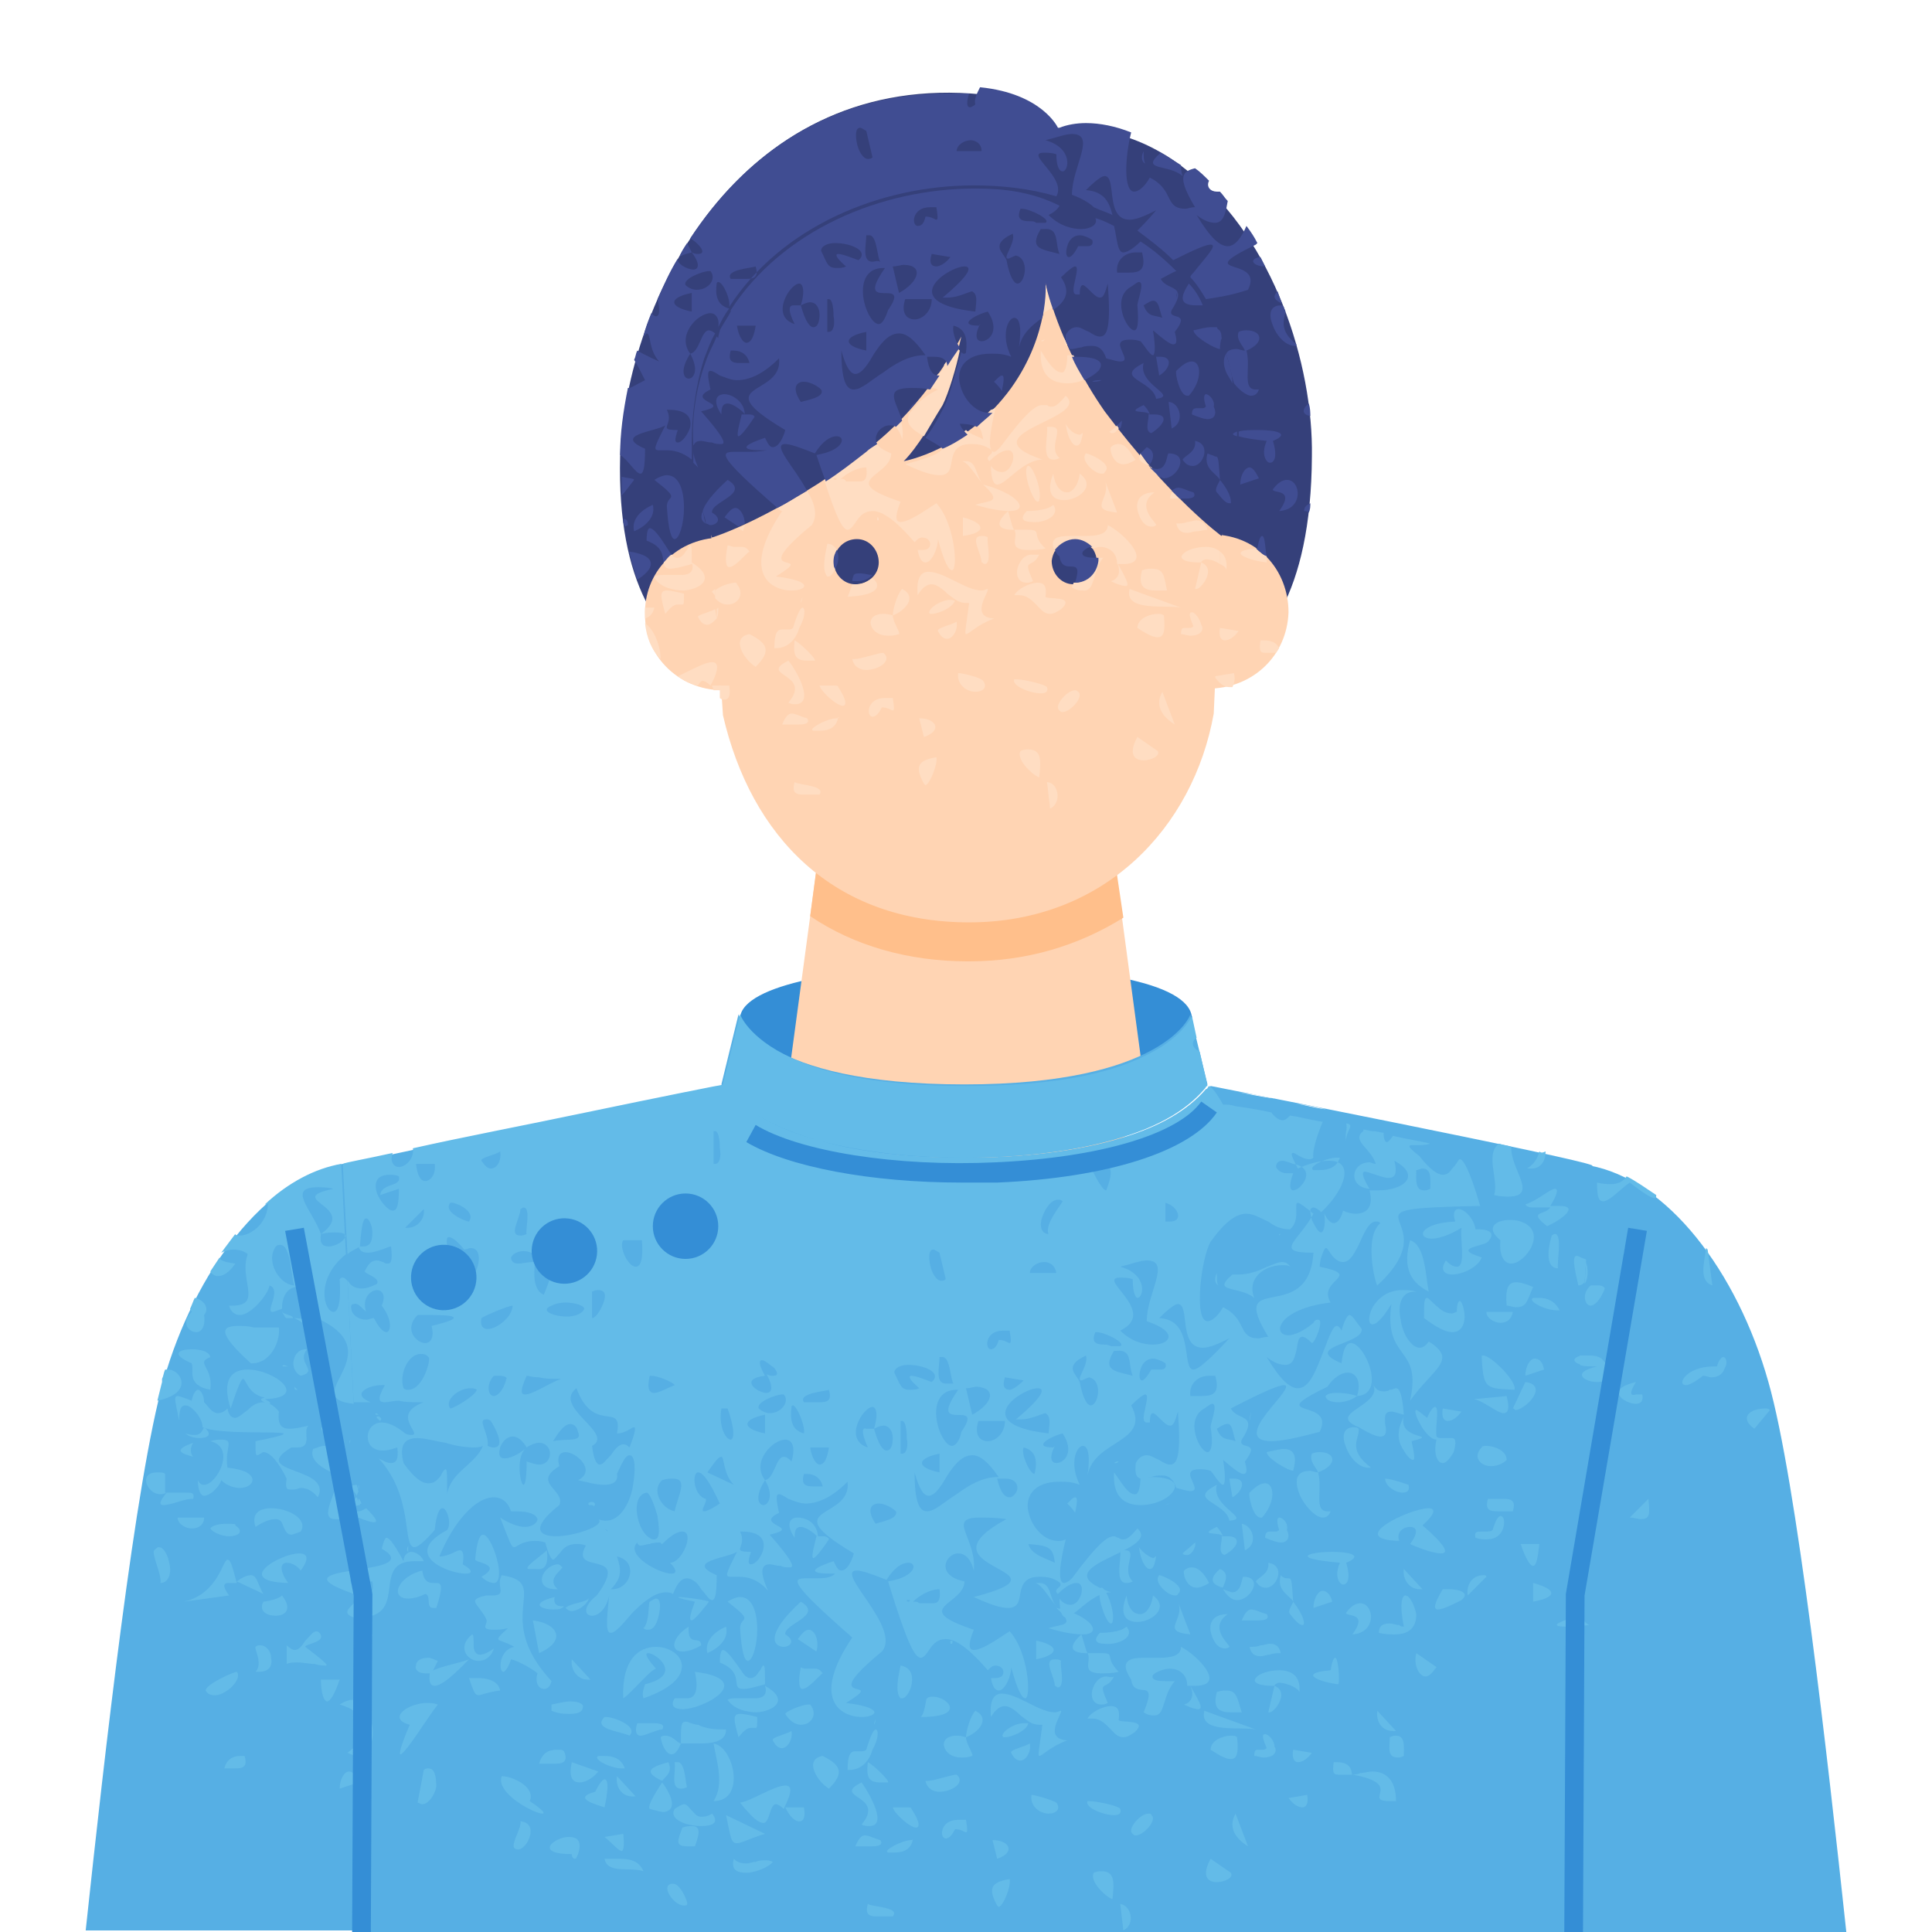 <?xml version="1.0" encoding="utf-8"?>
<!-- Generator: Adobe Illustrator 27.9.6, SVG Export Plug-In . SVG Version: 9.03 Build 54986)  -->
<svg version="1.1" id="レイヤー_1" xmlns="http://www.w3.org/2000/svg" xmlns:xlink="http://www.w3.org/1999/xlink" x="0px"
	 y="0px" viewBox="0 0 124 124" style="enable-background:new 0 0 124 124;" xml:space="preserve">
<rect x="0" y="0" width="124" height="124" fill="#333333" stroke="none"/>
<style type="text/css">
	.st0{fill:#FFFFFF;}
	.st1{fill:#348ED6;}
	.st2{fill:#35407A;}
	.st3{fill:#FFD4B3;}
	.st4{fill:#FFBF8B;}
	.st5{fill:#56AFE4;}
	.st6{fill:#FFDABE;}
	.st7{fill:#63BBE8;}
	.st8{fill:#404D92;}
	.st9{fill:#FFDDC2;}
</style>
<g>
	<polyline class="st0" points="124,124 0,124 0,0 124,0 124,124 	"/>
	<path class="st1" d="M62,69.8c12.8,0,14.5-4.5,14.5-4.5c-0.2-2.3-6.7-3.3-14.5-3.3c-7.8,0-14.3,1.2-14.5,3.3
		C47.5,65.2,48.8,69.8,62,69.8"/>
	<path class="st2" d="M67.9,8.7c2.1-0.9,5.7,0,8.6,2.5c5.2,4.2,7.8,12.1,7.7,18.1c-0.1,17.8-12.1,14.4-12.1,14.4H51.2
		c0,0-11.8,2.1-11.4-14.4C40.2,19.1,47.5,5,62.3,6C66.8,6.3,67.9,8.7,67.9,8.7"/>
	<path class="st3" d="M73.6,70.7l-2.3-17.1H52.7l-2.3,17.1c-0.4,2.7,5.7,4.1,11.6,4.1C68,74.8,74,73.5,73.6,70.7"/>
	<path class="st3" d="M77.5,44.2c2.9,0,5.1-2.1,5.2-4.9c0-2.7-2-5.1-5.2-5L77.5,44.2"/>
	<path class="st3" d="M46.6,44.3c-2.9,0.1-5.2-2.1-5.2-4.8c-0.1-2.7,2-5.1,5.2-5L46.6,44.3"/>
	<path class="st4" d="M71.3,53.5H52.7L52,58.8c2.8,1.9,6.3,2.9,10.1,2.9l0.1,0c3.7,0,7-1,9.9-2.8L71.3,53.5z"/>
	<path class="st3" d="M46.4,45.9c1.8,7.8,7.1,13.3,15.8,13.3c8.7,0,14.4-6.1,15.7-13.4l0.7-15.4c0-3.5-3.8-13.5-16.6-13.5
		C49.3,16.9,45.4,27,45.4,30.5L46.4,45.9"/>
	<path class="st2" d="M67.5,36c0,0.8,0.6,1.5,1.4,1.5c0.8,0,1.5-0.6,1.5-1.4c0-0.8-0.6-1.5-1.4-1.5C68.2,34.6,67.6,35.2,67.5,36"/>
	<path class="st2" d="M53.5,36c0,0.8,0.6,1.5,1.4,1.5c0.8,0,1.5-0.6,1.5-1.4c0-0.8-0.6-1.5-1.4-1.5C54.2,34.6,53.6,35.2,53.5,36"/>
	<path class="st2" d="M78.4,34.4c0,0,2.6-7.1-0.3-13.4c-6-12.9-28-11.4-32.7,2.2c-2.1,6,0.3,11.3,0.3,11.3s4-1.2,9.9-5.6
		c3.9-2.9,6.1-7.3,6.1-7.3S61,24.7,60.4,26c-1.4,2.7-2.4,3.6-2.4,3.6s4-0.7,6.9-4.7c2.5-3.5,2.2-6.8,2.2-6.8s0.8,4,3.8,8.3
		C75.1,32,78.4,34.4,78.4,34.4"/>
	<path class="st5" d="M93.4,124h25.1c-1.2-11.2-3.2-29-5-35.3c-2-7.1-6.5-13-11.5-13.9c-9.7-1.8-11.2,13.6-10.5,25.6
		C92,108.7,92.8,117.6,93.4,124"/>
	<path class="st5" d="M30.6,124c0.6-6.4,1.4-15.3,1.9-23.7c0.7-12-0.8-27.4-10.5-25.6c-5,0.9-9.5,6.9-11.5,13.9
		c-1.8,6.3-3.8,24.1-5,35.3H30.6"/>
	<path class="st5" d="M23,124h78.4l-0.6-21.6l1.4-27.6c-1-0.5-24.5-5.1-24.5-5.1v0c-2.5,3.3-9.1,4.6-15.6,4.7
		c-6.6,0-13.1-1.3-15.5-4.7c-0.2,0-23.4,4.7-24.5,5.1l1.4,27.6L23,124"/>
	<path class="st5" d="M61.9,74.3c6.6,0,13.1-1.4,15.6-4.7l-1.1-4.5c0,0.1-1.7,4.5-14.5,4.5c-13.2,0-14.5-4.5-14.5-4.5l-1.1,4.5l0,0
		C48.8,73.1,55.4,74.4,61.9,74.3"/>
	<path class="st0" d="M46.5,69.7c1.2,1.7,3.4,2.8,6.1,3.6c0,0,0,0,0,0C49.8,72.5,47.6,71.4,46.5,69.7 M46.4,69.7
		c-0.1,0-4.1,0.8-8.9,1.8C42.3,70.5,46.3,69.7,46.4,69.7 M46.4,69.7C46.4,69.7,46.4,69.7,46.4,69.7C46.4,69.7,46.4,69.7,46.4,69.7
		 M77,67.5l0.5,2.2c0,0,0,0,0,0c0,0,0.3,0.1,0.9,0.2c-0.6-0.1-0.9-0.2-0.9-0.2L77,67.5C77,67.5,77,67.5,77,67.5"/>
	<path class="st6" d="M52.6,73.3C52.6,73.3,52.6,73.3,52.6,73.3c2.7,0.7,5.9,1.1,9.2,1.1c0,0,0,0,0.1,0c0,0,0,0-0.1,0
		C58.5,74.3,55.3,74,52.6,73.3"/>
	<path class="st0" d="M77.4,69.9c-1.2,1.4-3,2.4-5.3,3.1l0,0C74.3,72.3,76.2,71.3,77.4,69.9 M78.6,69.9
		C78.6,69.9,78.6,69.9,78.6,69.9C78.6,69.9,78.6,69.9,78.6,69.9 M78.6,69.9C78.6,69.9,78.6,69.9,78.6,69.9
		C78.6,69.9,78.6,69.9,78.6,69.9 M78.6,69.9L78.6,69.9C78.6,69.9,78.6,69.9,78.6,69.9 M78.5,69.9C78.5,69.9,78.6,69.9,78.5,69.9
		C78.6,69.9,78.5,69.9,78.5,69.9 M78.5,69.9C78.5,69.9,78.5,69.9,78.5,69.9C78.5,69.9,78.5,69.9,78.5,69.9 M78.5,69.9
		C78.5,69.9,78.5,69.9,78.5,69.9C78.5,69.9,78.5,69.9,78.5,69.9"/>
	<path class="st6" d="M72.1,73c-2.9,0.9-6.5,1.3-10.1,1.3c0,0,0,0,0,0c0,0,0,0,0,0C65.5,74.3,69.1,73.9,72.1,73L72.1,73"/>
	<path class="st0" d="M21.9,74.7L21.9,74.7c-1.9,0.3-3.6,1.3-5,2.6c0,0,0.1,0,0.1,0C18.5,76,20.2,75.1,21.9,74.7
		C21.9,74.7,21.9,74.7,21.9,74.7 M88.2,71.8c0.2,0,0.4,0.1,0.7,0.1c0,0,0,0,0,0C88.6,71.9,88.4,71.8,88.2,71.8 M37.6,71.5
		C37.6,71.5,37.5,71.5,37.6,71.5C37.5,71.5,37.6,71.5,37.6,71.5 M83,70.8C83,70.8,83,70.8,83,70.8c0.7,0.1,1.3,0.3,2.1,0.4
		c0,0,0,0,0,0C84.3,71,83.7,70.9,83,70.8 M79.5,70.1c0.6,0.1,1.4,0.3,2.3,0.4c0,0,0,0,0,0C80.9,70.3,80.2,70.2,79.5,70.1 M79.5,70.1
		C79.5,70.1,79.5,70.1,79.5,70.1C79.5,70.1,79.5,70.1,79.5,70.1 M79.5,70.1C79.5,70.1,79.5,70.1,79.5,70.1
		C79.5,70.1,79.5,70.1,79.5,70.1 M79.5,70.1C79.5,70.1,79.5,70.1,79.5,70.1C79.5,70.1,79.5,70.1,79.5,70.1 M79.4,70.1
		C79.4,70.1,79.4,70.1,79.4,70.1C79.5,70.1,79.4,70.1,79.4,70.1 M79.4,70.1C79.4,70.1,79.4,70.1,79.4,70.1
		C79.4,70.1,79.4,70.1,79.4,70.1 M79.4,70.1C79.4,70.1,79.4,70.1,79.4,70.1C79.4,70.1,79.4,70.1,79.4,70.1 M79.4,70
		C79.4,70.1,79.4,70.1,79.4,70C79.4,70.1,79.4,70.1,79.4,70 M79.4,70C79.4,70,79.4,70,79.4,70C79.4,70,79.4,70,79.4,70 M79.4,70
		C79.4,70,79.4,70,79.4,70C79.4,70,79.4,70,79.4,70 M79.4,70C79.4,70,79.4,70,79.4,70C79.4,70,79.4,70,79.4,70"/>
	<path class="st7" d="M18.9,82.5C18,82.5,17,81,17.7,80c0.1-0.1,0.2-0.1,0.3-0.1C18.7,79.9,18.7,82.2,18.9,82.5
		C18.9,82.5,18.9,82.5,18.9,82.5 M21.1,80c-0.4,0-0.6-0.2-0.5-0.8c-0.6-1.6-2.2-3-0.2-3c0.3,0,0.6,0,1,0.1c-3.3,0.7,1.7,1.1-0.8,2.9
		c0.4-0.1,0.7-0.1,0.9-0.1c0.7,0,0.8,0.2,0.6,0.4C21.9,79.8,21.4,80,21.1,80 M21.9,74.7L21.9,74.7C21.9,74.7,21.9,74.7,21.9,74.7
		c-1.7,0.3-3.4,1.2-4.9,2.6c0.1,0,0.2-0.1,0.2-0.1c0,1.3-1.1,2.1-1.8,2.1c-0.1,0-0.3,0-0.3-0.1c-0.3,0.4-0.6,0.8-0.9,1.2
		c0.2-0.1,0.5-0.2,0.8-0.2c0.3,0,0.7,0.1,0.9,0.3c-0.6,1.6,1,3.3-1,3.3c-0.1,0-0.2,0-0.2,0c0.1,0.4,0.4,0.6,0.7,0.6
		c0.7,0,1.8-1.3,1.9-1.9c0.8,0.3-0.3,1.7,0.2,1.7c0.1,0,0.3-0.1,0.6-0.2c0-1,0.5-1.4,1-1.4c0.7,0,1.3,0.7,0.5,1.7
		c6.3,2.3-0.8,5.4,3.1,5.8l-0.4-7.9C22.2,82.1,22.1,82,22,82c-0.1,0-0.1,0-0.2,0.1c0.1,1.5-0.1,2.1-0.4,2.1c-0.6,0-1.2-2.1,0.8-3.7
		L21.9,74.7C21.9,74.7,21.9,74.7,21.9,74.7"/>
	<path class="st7" d="M101.8,74.7l0.2,0L101.8,74.7 M98.8,73.9c-0.1,0.4-0.3,0.8-0.8,1.1c0.1,0,0.2,0,0.3,0c0.6,0,0.9-0.5,0.9-1.1
		C99,74,98.9,74,98.8,73.9 M96.2,73.4c-0.9,0.7,0,2.3-0.3,3.3c0.4,0.1,0.7,0.1,0.9,0.1c2,0,0.1-1.8,0.2-3.2
		C96.7,73.5,96.5,73.5,96.2,73.4 M85.2,73L85.2,73L85.2,73 M86.4,72.1c0.1,0.4-0.1,0.6,0,1.1C86.4,72.5,87,72.2,86.4,72.1
		 M58.3,102.8c0,0-0.1,0-0.1-0.1l0.2,0C58.4,102.8,58.3,102.8,58.3,102.8 M58.6,102.8c0.4-0.4,1.1-0.8,1.7-0.8
		c0.1,0.7-0.1,0.9-0.4,0.9c-0.1,0-0.3,0-0.4,0c-0.1,0-0.3,0-0.5,0C58.9,102.8,58.8,102.8,58.6,102.8 M39.3,102c0,0-0.1,0-0.1,0
		c0.7-0.7,0.7-1.2,0.4-2.1C41,100.2,40.5,102,39.3,102 M67.7,100.3c-0.6-0.3-1.5-0.5-1.7-1.2C67.3,99.2,67.6,99.3,67.7,100.3
		 M42.5,99.1c0.6-0.6,1-0.8,1.3-0.8c0.4,0,0.4,0.5,0.2,1c-0.2,0.5-0.6,1-1,1c0,0,0,0,0,0c0.5,0.5,0.4,0.7,0.1,0.7
		c-0.8,0-3-1.2-2.2-2c0,0.1,0.1,0.2,0.2,0.2c0.2,0,0.4-0.1,0.6-0.1c0.2-0.1,0.5-0.1,0.7-0.1C42.4,99.1,42.5,99.1,42.5,99.1
		 M48.2,100.4c-0.2,0-0.2-0.2,0-0.8c-1.4,0-0.2-0.3-0.7-1.3c0,0,0.1,0,0.1,0c1.2,0,1.5,0.5,1.4,1.1C48.9,99.9,48.5,100.4,48.2,100.4
		 M39,98.3l-0.2-0.2C38.9,98.2,39,98.2,39,98.3 M56.2,97.8c-0.6-0.9-0.3-1.3,0.2-1.3c0.3,0,0.8,0.2,1.1,0.5
		C57.7,97.5,56.4,97.7,56.2,97.8 M42,98.8c-0.1,0-0.2,0-0.3-0.1c-0.8-0.4-1.3-2.7-0.2-2.9c0,0,0,0,0,0c0.2,0,0.5,0.8,0.7,1.5
		C42.3,98,42.4,98.8,42,98.8 M64,94.9c0.2,0,0.3,0,0.5,0c0.6,0,0.8,0.3,0.8,0.6c0,0.3-0.3,0.6-0.5,0.6C64.5,96.1,64.2,95.8,64,94.9
		 M43.3,97c-0.9-0.2-1.5-1.4-0.8-2c0.3-0.1,0.5-0.1,0.7-0.1C44.2,94.9,43.5,96,43.3,97 M45.2,97c-0.3,0,0.2-0.6,0.1-0.8
		c-0.8-0.2-0.9-1.7-0.5-1.7c0.3,0,0.7,0.5,1.4,2C45.6,96.9,45.3,97,45.2,97 M52.2,95.4c-0.5,0-0.8-0.1-0.6-0.8c0.1,0,0.2,0,0.2,0
		c0.5,0,0.9,0.3,1,0.8c0,0,0,0-0.1,0c-0.1,0-0.2,0-0.3,0C52.4,95.4,52.3,95.4,52.2,95.4 M47.1,95.3l-1.7-0.8c0.5-0.7,0.7-1,0.9-1
		C46.5,93.5,46.4,94.6,47.1,95.3 M59.6,96c0.4,0,0.8-0.6,1.2-1.3c0.4-0.6,0.9-1.3,1.6-1.3c0.5,0,1,0.4,1.7,1.4c0,0-0.1,0-0.1,0
		c-0.9,0-1.8,0.5-2.6,1.1c-0.8,0.5-1.4,1.1-1.9,1.1c-0.5,0-0.8-0.6-0.8-2.5C59,95.6,59.3,96,59.6,96 M60.3,94.5
		c-1.5-0.3-1.5-0.9,0-1.2L60.3,94.5 M35.7,98.6c-1.1,0-1.7-0.5,0.2-2c0.4-1-1.8-1.4,0-2.5c-0.2-0.7,0.1-0.9,0.4-0.9
		c0.7,0,2,1.2,0.8,1.8c0.5,0.1,1.1,0.3,1.7,0.3c0.5,0,0.9-0.2,0.8-0.7c0.4-0.9,0.6-1.2,0.8-1.2c0.4,0,0.4,1,0.2,2.1
		c-0.2,1-0.8,2.1-1.7,2.1c-0.1,0-0.3,0-0.5-0.1C38.9,97.9,36.9,98.6,35.7,98.6 M52.6,94c-0.2,0-0.5-0.4-0.6-1.1l1.2,0
		C53.1,93.6,52.9,94,52.6,94 M66.4,94.6c-0.3,0-0.9-1.3-0.7-1.7C66.5,93.1,66.6,93.8,66.4,94.6C66.5,94.6,66.4,94.6,66.4,94.6
		 M27.5,95.2c-0.4,0-0.9-0.3-1.6-1.3c-0.3-1.2,0.1-1.6,0.9-1.6c0.5,0,1.1,0.2,1.8,0.3c0.6,0.2,1.3,0.3,1.8,0.3c0.2,0,0.4,0,0.6-0.1
		c-0.5,1.2-2.1,1.7-2.3,3.1c0-1.2,0-1.6-0.1-1.6c-0.1,0-0.2,0.2-0.3,0.4C28,95.1,27.8,95.2,27.5,95.2 M49,96.6
		c-0.3,0-0.6-0.5,0.1-1.6c-0.9-1.2,0.5-2.6,1.3-2.6c0.4,0,0.7,0.4,0.4,1.4c-0.2-0.2-0.3-0.3-0.5-0.3c-0.5,0-0.6,1.4-1.2,1.5
		C49.7,96,49.3,96.6,49,96.6 M32.4,93.6c-0.4,0-0.4-0.3-0.3-0.7c0.1-0.3,0.4-0.7,0.8-0.7c0.3,0,0.6,0.2,0.9,0.7
		c0.3-0.2,0.6-0.3,0.8-0.3c0.4,0,0.7,0.3,0.7,0.7c0,0.3-0.2,0.7-0.7,0.7c-0.2,0-0.5-0.1-0.8-0.2c0,1.1-0.1,1.5-0.2,1.5
		c-0.2,0-0.5-1.7,0.1-2.3C33.2,93.4,32.7,93.6,32.4,93.6 M67.6,92.9c-1.4,0-0.2-0.7,0.6-0.9c0.8,1.2,0.1,1.9-0.4,1.9
		c-0.3,0-0.5-0.3-0.1-1.1C67.6,92.9,67.6,92.9,67.6,92.9 M79.3,92.5c-0.5-0.2-0.9,0-1.2-0.8c0.3-0.2,0.5-0.3,0.6-0.3
		C79.1,91.3,79.1,91.9,79.3,92.5 M35.5,92.5c0.3-0.5,0.7-1.1,1.1-1.1c0.2,0,0.4,0.1,0.5,0.5C37.4,92.6,36.4,92.3,35.5,92.5
		 M63.4,92.5c-0.5,0-0.9-0.4-0.6-1.3h1.7C64.5,92,63.9,92.5,63.4,92.5 M57.9,93.3c0,0-0.1,0-0.1,0l0-2.1c0,0,0.1,0,0.1,0
		c0.2,0,0.3,0.5,0.3,1.1C58.3,92.8,58.2,93.3,57.9,93.3 M31.7,92.9c-0.1,0-0.2,0-0.4-0.1c0.1-0.8-0.7-1.7-0.1-1.7
		c0.1,0,0.2,0,0.3,0.1C31.7,91.5,32.5,92.9,31.7,92.9 M49.1,92c-1.5-0.3-1.5-0.9,0-1.2V92 M46.9,92.4c-0.3,0-0.8-0.8-0.6-2l0.4,0
		C47.2,91.8,47.1,92.4,46.9,92.4 M51.6,92c-0.8-0.2-0.9-0.9-0.8-1.7c0-0.1,0.1-0.1,0.1-0.1C51.2,90.3,51.7,91.6,51.6,92 M55.7,92.9
		c-1.6-0.5-0.3-2.6,0.3-2.6c0.2,0,0.4,0.4,0.1,1.4c0.2-0.1,0.4-0.2,0.6-0.2c0.4,0,0.6,0.4,0.6,0.8c0,0.4-0.1,0.8-0.4,0.8
		c-0.2,0-0.5-0.3-0.8-1.4c0,0,0,0-0.1,0c0,0-0.1,0-0.2,0c-0.1,0-0.1,0-0.2,0C55.4,91.6,55.2,91.8,55.7,92.9 M77.5,93.2
		c-0.5,0-1.5-2.1-0.2-2.8c0.3-0.2,0.4-0.3,0.5-0.3c0.4,0-0.1,1.2-0.1,1.5C77.9,92.8,77.7,93.2,77.5,93.2 M49.4,90.7
		c-0.2,0-0.5-0.1-0.7-0.3c-0.2-0.4,1.1-0.9,1.5-0.9c0.1,0,0.1,0,0.1,0C50.7,89.9,50.2,90.7,49.4,90.7 M67.3,92
		c-5.2-0.6-1.7-2.9-0.7-2.9c0.5,0,0.4,0.5-1.4,2c0.1,0,0.2,0,0.3,0c0.4,0,0.7-0.1,1-0.2c0.3-0.1,0.5-0.2,0.6-0.2
		C67.4,90.9,67.4,91.1,67.3,92 M51.6,90c-0.4-0.6,1.4-0.7,1.6-0.8c0.2,0.7-0.1,0.8-0.6,0.8c-0.1,0-0.3,0-0.4,0c-0.1,0-0.3,0-0.4,0
		C51.8,90,51.7,90,51.6,90 M61.1,92.8c-0.4,0-0.9-0.9-1-1.8c-0.1-0.9,0.2-1.8,1.3-1.8c0,0,0.1,0,0.1,0c-2.1,3,1.8,0.4,0.2,2.7
		C61.6,92.5,61.3,92.8,61.1,92.8 M38.5,94c-0.2,0-0.4-0.3-0.5-1.2c1.5-0.8-2.6-2.5-1-3.7c1.1,3,3,0.8,2.6,2.9c0,0,0,0,0,0
		c0.3,0,0.5-0.1,0.7-0.2c0.2-0.1,0.3-0.2,0.4-0.2c0.1,0,0.1,0.3-0.3,1.3c-0.2-0.2-0.3-0.2-0.4-0.2c-0.3,0-0.6,0.4-0.8,0.7
		C38.9,93.7,38.7,94,38.5,94 M62.4,90.8l-0.4-1.7c0.3,0,0.5-0.1,0.7-0.1C64,89.1,63.7,90.1,62.4,90.8 M28.9,90.4
		C28.9,90.4,28.9,90.4,28.9,90.4c-0.4-0.5,0.5-1.3,1.3-1.3c0.1,0,0.3,0,0.4,0.1C30.5,89.6,29.1,90.4,28.9,90.4 M33.7,89.5
		c-0.3,0-0.3-0.3,0.1-1.2c0,0,0,0,0,0c0.1,0,0.4,0.1,0.8,0.1c0.4,0.1,0.8,0.1,1.2,0.1c0.1,0,0.1,0,0.2,0
		C35.2,88.8,34.2,89.5,33.7,89.5 M64.8,89.2c-0.3,0-0.5-0.2-0.3-0.8l1.2,0.2C65.4,88.9,65,89.2,64.8,89.2 M42,89.4
		c-0.3,0-0.5-0.2-0.3-1.1c0,0,0.1,0,0.1,0c0.4,0,1.4,0.4,1.5,0.6C42.8,89.1,42.3,89.4,42,89.4 M77.1,89.6c-0.2,0-0.5,0-0.7,0
		c-0.1-0.8,0.5-1.3,1.2-1.3c0.1,0,0.3,0,0.4,0C78.3,89.4,77.9,89.6,77.1,89.6 M31.7,89.6c-0.4,0-0.5-0.8,0-1.3c0,0,0.2,0,0.4,0
		c0.2,0,0.5,0.1,0.4,0.2C32.3,89.3,31.9,89.6,31.7,89.6 M58.4,89.2c-0.6,0-0.6-0.3-1-1.1c0-0.3,0.4-0.5,0.9-0.5c1,0,2.2,0.5,1.5,1.1
		c-0.3-0.1-1-0.4-1.3-0.4c-0.2,0-0.2,0.2,0.5,0.8C58.8,89.2,58.6,89.2,58.4,89.2 M49.2,89.4c-0.6,0-1.8-0.9-0.1-1.1
		c-0.4-0.7-0.4-1-0.2-1c0.2,0,0.5,0.3,0.8,0.5c0.2,0.3,0.3,0.5-0.1,0.5c-0.1,0-0.2,0-0.4-0.1C49.7,89.1,49.5,89.4,49.2,89.4
		 M73.3,88.6c-0.2,0-0.2-0.4-0.1-0.7c0.1-0.4,0.4-0.7,0.8-0.7c0.2,0,0.5,0.1,0.8,0.3c0.1,0.3-0.1,0.4-0.3,0.4c-0.1,0-0.2,0-0.2,0
		c-0.1,0-0.2,0-0.2,0c-0.1,0-0.1,0-0.2,0C73.6,88.4,73.4,88.6,73.3,88.6 M70,90.2c-0.2,0-0.5-0.4-0.7-1.5c-0.2-0.5-1.1-1,0.4-1.7
		c0.2,0.6-0.7,1.6-0.3,1.6c0.1,0,0.2-0.1,0.5-0.2C70.8,88.6,70.5,90.2,70,90.2 M60.7,88.8c-0.7,0-0.4-1.1-0.4-1.7c0.1,0,0.1,0,0.2,0
		c0.5,0,0.5,1.5,0.7,1.7C61,88.8,60.8,88.8,60.7,88.8 M26.2,89.2c-0.1,0-0.2,0-0.3-0.1c-0.3-0.9,0.3-2.2,1.1-2.2
		c0.2,0,0.3,0,0.5,0.2C27.7,87.1,27.2,89.2,26.2,89.2 M72.7,88.3c-1.1-0.3-2-0.3-1.2-1.6c0.1,0,0.2,0,0.2,0
		C72.7,86.6,72.4,87.6,72.7,88.3 M70.9,86.3c-0.5,0-0.9-0.1-0.6-0.8c0,0,0.1,0,0.1,0c0.5,0,1.9,0.7,1.5,0.9c-0.1,0-0.2,0-0.2,0
		c-0.1,0-0.3,0-0.4,0C71.1,86.3,71,86.3,70.9,86.3 M63.6,86.6c-0.2,0-0.3-0.3-0.2-0.6c0.1-0.3,0.4-0.6,1-0.6c0.1,0,0.3,0,0.4,0
		c0.1,0.6,0.1,0.8,0,0.8c-0.1,0-0.3-0.2-0.7-0.2C64,86.4,63.8,86.6,63.6,86.6 M26.8,84.4c0.1,0,0.3,0,0.4,0c0.2,0,0.3,0,0.5,0
		c1.2,0,2.5,0.1,0,0.7c0.2,0.8-0.1,1.1-0.4,1.1C26.7,86.2,25.9,85.3,26.8,84.4C26.8,84.4,26.8,84.4,26.8,84.4 M31.3,85.3
		c-0.3,0-0.5-0.2-0.4-0.7c0.1-0.1,1.7-0.8,2-0.8c0,0,0,0,0,0C32.9,84.5,31.9,85.3,31.3,85.3 M76.6,87.9c-0.8,0,0.1-3.2-2.2-3.3
		c0.6-0.6,1-0.9,1.2-0.9c0.4,0,0.4,0.7,0.5,1.4c0.1,0.7,0.3,1.4,1.1,1.4c0.4,0,0.9-0.2,1.7-0.6C77.6,87.3,76.9,87.9,76.6,87.9
		 M36.4,84.5c-0.9,0-1.8-0.4-1-0.7c0.2-0.1,0.5-0.2,0.9-0.2c0.6,0,1.2,0.2,1.2,0.4C37.4,84.3,36.9,84.5,36.4,84.5 M38,84.6
		C38,84.6,38,84.6,38,84.6L38,82.9c0.2-0.1,0.3-0.1,0.4-0.1c0.5,0,0.5,0.4,0.3,0.9C38.5,84.2,38.2,84.6,38,84.6 M23.5,84.2
		c-0.3-0.9,0.3-1.4,0.7-1.4c0.3,0,0.6,0.3,0.3,1c0.7,0.9,0.6,1.7,0.3,1.7c-0.2,0-0.5-0.3-0.8-0.9c-0.2,0-0.3,0.1-0.5,0.1
		c-0.5,0-0.8-0.3-0.9-0.5c-0.1-0.3-0.1-0.5,0.1-0.5C22.9,83.6,23.1,83.8,23.5,84.2 M66.1,81.7c0-0.4,0.5-0.7,0.9-0.7
		c0.4,0,0.7,0.2,0.8,0.7H66.1 M73,83.3c0.4,0,0.7-1.5-1.1-2c0.8-0.2,1.3-0.4,1.7-0.4c1.6,0,0,2.1,0,3.9c2.1,0.7,1.5,1.5,0.4,1.5
		c-0.6,0-1.4-0.2-2.1-0.9c2.5-1.2-1.6-3.4,0-3.4c0.2,0,0.5,0,0.8,0.1C72.7,83,72.9,83.3,73,83.3 M60.4,82.2c-0.3,0-0.6-0.5-0.7-1
		c-0.1-0.5-0.1-1,0.2-1c0.1,0,0.2,0.1,0.4,0.2l0.4,1.7C60.6,82.2,60.5,82.2,60.4,82.2 M33.3,81.1c-0.4,0-0.5-0.2-0.5-0.4
		c0.1-0.2,0.4-0.4,0.8-0.4c0.3,0,0.6,0.1,1,0.4c0,0.9,0.2,1,0.4,1c0,0,0.1,0,0.1,0c0,0,0.1,0,0.1,0c0.2,0,0.2,0.2-0.3,1.4
		c-0.9-0.4-0.5-2-0.6-2.1C33.8,81,33.5,81.1,33.3,81.1 M35.5,80.9c-0.1-0.7,0.3-1.3,1-1.3c0.1,0,0.1,0,0.2,0L35.5,80.9 M40.8,81.3
		c-0.5,0-1.1-1.3-0.8-1.7c0,0,0.1,0,0.2,0c0.1,0,0.3,0,0.4,0c0.2,0,0.3,0,0.4,0c0.1,0,0.1,0,0.2,0C41.3,80.9,41.1,81.3,40.8,81.3
		 M28.4,82.9c0.1-1.2-2.4-0.8-0.4-1.7c1.2-0.1,0.4-1.8,0.8-1.8c0.2,0,0.5,0.2,1,0.8c0.1,0,0.3-0.1,0.4-0.1c0.5,0,0.6,0.5,0.5,1
		c-0.1,0.5-0.4,1-0.7,1c-0.2,0-0.4-0.2-0.4-0.9c0,0-0.1,0-0.1,0C28.7,81.3,29.4,82.9,28.4,82.9 M26.2,78.8c-0.1,0-0.1,0-0.2,0
		l1.2-1.2C27.3,78.2,26.8,78.8,26.2,78.8 M33.4,79.3c-0.8,0,0-1.1,0-1.7c0.1,0,0.1-0.1,0.2-0.1c0.5,0,0.1,1.5,0.2,1.7
		C33.6,79.3,33.5,79.3,33.4,79.3 M82.8,78.9C82.8,78.9,82.8,78.9,82.8,78.9c0.7-0.6,0.2-1.7,0.5-1.7c0.1,0,0.4,0.2,1,0.7
		c-0.9,1.7-2.6,2.5-0.1,2.5c0,0,0.1,0,0.1,0c-0.3,4.8-5.6,1-2.9,5.4c-0.3,0-0.5,0.1-0.6,0.1c-1.4,0-0.7-1.2-2.3-2
		c-0.4,0.7-0.8,0.9-1,0.9c-0.9,0-0.4-4.1,0.2-5.1c1-1.4,1.7-1.8,2.3-1.8c0.5,0,0.9,0.3,1.4,0.5C81.8,78.7,82.2,78.9,82.8,78.9
		 M75.1,78.4c-0.1,0-0.2,0-0.3,0l0-1.2C75.6,77.4,76,78.4,75.1,78.4 M30.1,78.4c-0.2,0-1.7-0.6-1.2-1.2c0,0,0,0,0,0
		C29.1,77.1,30.6,77.7,30.1,78.4C30.1,78.4,30.1,78.4,30.1,78.4 M67.3,79.2c-0.5,0-0.6-0.6-0.4-1.1c0.2-0.6,0.6-1.1,1-1.1
		c0.1,0,0.2,0,0.3,0.1C68.2,77.2,67,78.6,67.3,79.2C67.3,79.2,67.3,79.2,67.3,79.2 M25.2,77.7c-0.3,0-0.8-0.6-1-1.1
		C24,76,24.1,75.4,25,75.4c0.2,0,0.4,0,0.6,0.1c0.2,0.7-1.1,0.4-1.2,1.2l1.2-0.4C25.6,77.3,25.5,77.7,25.2,77.7 M91.4,76.4
		c-0.6,0-0.5-0.7-0.5-1.3c0.1,0,0.3-0.1,0.4-0.1c0.6,0,0.5,0.7,0.5,1.3C91.6,76.4,91.5,76.4,91.4,76.4 M27.3,75.8
		c-0.3,0-0.5-0.3-0.6-1.1l1.2,0C28,75.4,27.6,75.8,27.3,75.8 M71,76.4c-0.3,0-0.9-1.3-1.1-1.7c0.2,0,0.3,0,0.4,0
		C71.4,74.6,71.5,75.1,71,76.4C71,76.3,71,76.4,71,76.4 M82.6,75.3c-0.4,0-0.6-0.2-0.7-0.4c0-0.2,0.1-0.4,0.4-0.4
		c0.2,0,0.4,0.1,0.7,0.2c1.6,0.3,0.5,1.7,0,1.7c-0.2,0-0.3-0.3,0-1.1C82.8,75.3,82.7,75.3,82.6,75.3 M84.7,75.1c-0.1,0-0.3,0-0.4,0
		c-0.4-0.2,0.8-0.8,1.5-0.8c0.1,0,0.1,0,0.2,0C85.8,74.9,85.3,75.1,84.7,75.1 M31.5,75c-0.2,0-0.4-0.2-0.6-0.5
		c-0.1-0.2,1-0.4,1.2-0.6C32.2,74.5,31.9,75,31.5,75 M45.9,74.7c0,0-0.1,0-0.1,0l0-2.1c0,0,0.1,0,0.1,0c0.2,0,0.3,0.5,0.3,1.1
		C46.3,74.2,46.2,74.7,45.9,74.7 M77.6,69.7c-0.1,0.1-0.1,0.2-0.2,0.2c-1.2,1.4-3,2.4-5.3,3.1c-2.9,0.9-6.5,1.3-10.1,1.3
		c0,0,0,0,0,0c0,0-0.1,0-0.1,0c0,0,0,0-0.1,0c-3.2,0-6.5-0.3-9.2-1.1c-2.7-0.7-4.9-1.9-6.1-3.6c0,0,0,0,0,0l0,0l0,0c0,0,0,0,0,0
		c0,0,0,0,0,0c0,0,0,0,0,0c-0.1,0-4.1,0.8-8.9,1.8c0,0,0,0,0,0c0,0,0,0,0,0c-3.8,0.8-8,1.6-11.1,2.3c0.1,0.7-0.5,1.2-0.9,1.2
		c-0.3,0-0.6-0.3-0.4-0.9c-1.8,0.4-3,0.6-3.2,0.7l0,0c0,0,0,0,0,0l0.3,5.8c0.2-0.2,0.5-0.3,0.8-0.5c0.1-1.3,0.2-1.8,0.4-1.8
		c0.2,0,0.4,0.5,0.4,0.9c0,0.5-0.1,0.9-0.6,0.9c-0.1,0-0.2,0-0.3,0c0.1,0.3,0.3,0.4,0.6,0.4c0.3,0,0.6-0.1,0.9-0.2
		c0.3-0.1,0.5-0.2,0.6-0.2c0,0,0,0,0,0c0.1,0.9,0,1.1-0.2,1.1c-0.1,0-0.2,0-0.3-0.1c-0.1,0-0.2-0.1-0.4-0.1c-0.3,0-0.5,0.1-0.8,0.7
		c0.1,0.2,1,0.4,0.8,0.8c-0.4,0.2-0.7,0.3-1,0.3c-0.4,0-0.7-0.2-0.8-0.4c-0.1-0.1-0.1-0.1-0.1-0.2l0.4,7.9c0.3,0,0.6,0,0.9,0
		c0.1,0,0.1,0,0.2,0c-1.3-0.5-0.2-1.1,0.7-1.1c0.1,0,0.1,0,0.2,0c-0.5,0.9-0.4,1.1,0,1.1c0.2,0,0.6-0.1,0.9-0.1
		C26,90,26.5,90,26.9,90c0.1,0,0.2,0,0.3,0c-2.2,0.8,0,2.1-0.8,2.1c-0.1,0-0.2,0-0.4-0.1c-0.6-0.5-1.1-0.7-1.5-0.7
		c-0.6,0-0.9,0.5-0.9,0.9c0,0.5,0.3,0.9,1,0.9c0.3,0,0.6-0.1,0.9-0.2c0.1,0.8-0.1,1-0.4,1c-0.3,0-0.6-0.2-0.8-0.3
		c2.3,2.5,1.5,5.7,2.3,5.7c0.2,0,0.6-0.3,1.3-1.1c0.1-1,0.3-1.4,0.5-1.4c0.3,0,0.6,1,0.3,1.4c-3,1.6,0.1,2.8,1.2,2.8
		c0.4,0,0.5-0.2-0.2-0.6c0.1-0.7,0-0.9-0.2-0.9c-0.2,0-0.7,0.4-1.3,0.4c0.9-2.2,2.3-3.8,3.5-3.8c0.5,0,0.9,0.3,1.1,0.9
		c0.1,0,0.2,0,0.3,0c0.9,0,1.3,0.2,1.4,0.5c0,0.2-0.3,0.5-0.8,0.5c-0.4,0-1-0.2-1.6-0.6c0.6,1.5,0.7,1.9,0.9,1.9
		c0.1,0,0.2-0.1,0.4-0.2c0.2-0.1,0.5-0.2,0.9-0.2c0.2,0,0.4,0,0.7,0.1c0.2,0.8,0.4,1.1,0.5,1.1c0.1,0,0.3-0.3,0.5-0.5
		c0.2-0.3,0.5-0.5,1-0.5c0.2,0,0.4,0,0.6,0.1c-1.1,2,3,0.1,0.7,3.2c-0.9,0.7-0.8,1.3-0.3,1.3c0.4,0,0.9-0.4,1.1-1.3
		c-0.2,1.8-0.2,2.4,0.1,2.4c0.3,0,0.8-0.6,1.4-1.3c0.6-0.6,1.4-1.3,2.1-1.3c0.2,0,0.3,0,0.5,0.1c0.3-0.8,0.6-1,0.9-1
		c0.3,0,0.7,0.3,0.9,0.7c0.3,0.3,0.5,0.7,0.7,0.7c0.2,0,0.3-0.4,0.3-1.6c-2.1-0.9,0.7-1.1,1.3-1.5c-0.7,1.4-0.8,1.6-0.4,1.6
		c0.1,0,0.1,0,0.2,0c0.1,0,0.2,0,0.3,0c0.5,0,1.2,0.1,1.9,0.9c-0.6-1.3-0.4-1.7,0.1-1.7c0.2,0,0.4,0.1,0.7,0.1
		c0.2,0.1,0.4,0.1,0.6,0.1c0.3,0,0.2-0.4-1.3-2.1c2.2-0.5-1.1-0.6,0.6-1.4c-0.2-0.9-0.2-1.2,0-1.2c0.1,0,0.3,0.1,0.6,0.3
		c0.3,0.1,0.7,0.3,1.1,0.3c0.7,0,1.6-0.3,2.7-1.4c0.3,2.5-4.8,1.5,0.4,4.6c-0.1,0.4-0.4,1.1-0.8,1.1c-0.2,0-0.3-0.2-0.5-0.6
		c-1.8,0.6-1.3,0.8-0.2,0.8c0.1,0,0.2,0,0.3,0c-0.3,0.3-0.8,0.3-1.2,0.3c-0.1,0-0.2,0-0.4,0c-0.1,0-0.2,0-0.3,0c-0.9,0-1,0.3,3,3.8
		c-2.7,4-0.7,5.1,0.6,5.1c1,0,1.5-0.6-1-0.9c2.9-1.8-2.2,0.4,2.3-3.3c1.3-1.5-3.1-5.2-1.6-5.2c0.3,0,0.9,0.2,1.9,0.6
		c0.5-0.8,1-1.1,1.4-1.1c0.6,0,0.5,0.9-1.3,1.2c1.2,3.9,1.7,4.9,2.1,4.9c0.2,0,0.4-0.3,0.6-0.6c0.2-0.3,0.5-0.6,1-0.6
		c0.6,0,1.4,0.5,2.7,2c0.2-0.2,0.3-0.3,0.5-0.3c0.3,0,0.5,0.2,0.5,0.4c0,0.2-0.1,0.4-0.5,0.4c-0.1,0-0.2,0-0.3,0
		c0.1,0.6,0.3,0.8,0.5,0.8c0.4,0,0.8-0.9,0.8-1.5c0.4,1.5,0.7,2,0.9,2c0.4,0,0.2-3-1-4.3c-0.5,0.3-1.7,1.2-2.3,1.2
		c-0.3,0-0.4-0.3,0-1.3c-4.2-1.4-0.6-1.6-0.6-3.1c-1.9-0.4-1.2-1.8-0.4-1.8c0.4,0,0.8,0.3,1,1.1c0.2-2.1-1.8-3.4,0.4-3.4
		c0.4,0,1,0,1.7,0.1c-6.1,3.3,4.8,3.2-2.1,5c1.1,0.5,1.7,0.7,2.2,0.7c0.7,0,0.7-0.5,0.8-1c0.1-0.5,0.3-1,1.2-1c0.2,0,0.5,0,0.8,0.1
		c1.3,0.5-0.1,0.6,0.4,1c0.5-0.5,0.9-0.7,1.2-0.7c0.3,0,0.4,0.3,0.3,0.7c-0.1,0.3-0.3,0.7-0.7,0.7c-0.2,0-0.5-0.1-0.7-0.4
		c0,0.9,0.2,1.2,0.4,1.2c0.3,0,0.7-0.4,1.2-0.8c0.5-0.4,1.1-0.8,1.7-0.8c0,0,0,0,0,0c-4.8-1.7,3.4-2.6,1.7-4.1
		c-0.5,0.6-0.7,0.7-0.9,0.7c-0.1,0-0.2,0-0.3-0.1c-0.1,0-0.2-0.1-0.3-0.1c-0.4,0-1,0.4-2.7,2.7c-0.2,0.2-0.4,0.3-0.5,0.3
		c-0.6,0,0-2.4,0.1-2.8c-0.2,0.1-0.4,0.1-0.5,0.1c-0.9,0-1.7-0.9-1.9-1.9c-0.2-0.9,0.3-1.9,2-1.9c0.4,0,0.8,0,1.3,0.2
		c-0.7-1.4-0.2-2.5,0.2-2.5c0.3,0,0.5,0.5,0.3,1.9c0.4-2.3,4.1-2.1,2.8-4.5c0.5-0.5,0.8-0.7,0.9-0.7c0.2,0,0.1,0.4,0,0.9
		c-0.1,0.4-0.2,0.9,0.1,0.9c0,0,0.1,0,0.2,0c0-0.5,0.1-0.6,0.2-0.6c0.1,0,0.3,0.2,0.5,0.4c0.2,0.2,0.4,0.4,0.6,0.4
		c0.2,0,0.3-0.2,0.5-0.9c0.2,2.7,0,3.4-0.5,3.4c-0.2,0-0.4-0.1-0.7-0.3c-0.3-0.1-0.5-0.3-0.8-0.3c-0.2,0-0.5,0.1-0.7,0.5
		c-0.1,0.8,0.1,1,0.4,1c0.2,0,0.4-0.1,0.6-0.1c0.2-0.1,0.5-0.1,0.7-0.1c0.4,0,0.7,0.2,0.9,0.8c0.4,0.1,0.7,0.2,0.9,0.2
		c0.5,0,0.2-0.4,0.1-0.7c-0.2-0.4-0.2-0.7,0.5-0.7c0.2,0,0.4,0,0.7,0.1c0.2,0.2,0.6,0.9,0.8,0.9c0.1,0,0.2-0.4,0-1.6
		c0.7,0.6,1.1,0.9,1.3,0.9c0.3,0,0.2-0.4,0.1-0.8c1.1-1.4-0.5-0.7-0.2-1.4c1.1-1.7-0.3-1.2-0.7-2c2.1-1.1,3.1-1.5,3.4-1.5
		c0.5,0-0.4,0.9-1.1,1.8c-0.7,0.9-1.1,1.8,0.3,1.8c0.6,0,1.6-0.2,3.1-0.6c1.1-2.2-3.8-0.8,0.5-2.9c0.4-0.6,0.9-0.9,1.3-0.9
		c0.5,0,0.9,0.5,0.6,1.5c-0.6-0.2-1.1-0.2-1.4-0.2c-0.5,0-0.7,0.2-0.6,0.3c0.1,0.2,0.4,0.3,0.8,0.3c0.3,0,0.8-0.1,1.2-0.4
		c1.9-0.1,0.5-3.4-0.4-3.4c-0.3,0-0.5,0.4-0.6,1.3c-2.6-1.1,1.4-1.2,1.3-2.2c-0.4-0.5-0.6-0.9-0.8-0.9c-0.1,0-0.3,0.3-0.5,1
		c-0.1-0.2-0.2-0.3-0.3-0.3c-0.3,0-0.6,1-1,2c-0.4,1-0.8,2-1.5,2c-0.5,0-1.1-0.5-2-2c0.5,0.4,0.9,0.5,1.2,0.5c0.5,0,0.6-0.5,0.7-0.9
		c0.1-0.5,0.1-0.9,0.4-0.9c0.1,0,0.3,0.1,0.6,0.4c0.2,0,0.8-1.5,0.4-1.5c-0.1,0-0.2,0-0.3,0.2c-0.7,0.6-1.3,0.8-1.6,0.8
		c-1.1,0-0.7-1.7,2.7-2.1c-0.9-1.5,2.2-1.7-0.7-2.3c0,0,0,0,0,0c0,0,0-0.3,0.1-0.6c0.1-0.3,0.2-0.6,0.3-0.6c0.1,0,0.1,0.1,0.2,0.2
		c0.3,0.5,0.6,0.7,0.9,0.7c0.5,0,0.8-0.7,1.1-1.3c0.3-0.7,0.6-1.3,1-1.3c0.1,0,0.2,0,0.3,0.1c-1.1,0.9-0.3,4-0.2,4
		c4.9-4.5-3.4-4.9,6.6-5.1c-0.7-2.4-1.1-3-1.3-3c-0.1,0-0.2,0.3-0.4,0.5s-0.3,0.5-0.7,0.5c-0.3,0-0.8-0.3-1.5-1.2
		c-1.4-1.1-0.2-0.5,0.7-0.8c-0.8-0.2-1.6-0.3-2.4-0.5c-0.2,0.3-0.3,0.4-0.4,0.4c-0.1,0-0.2-0.2-0.2-0.6c-0.2,0-0.4-0.1-0.7-0.1
		c-0.2,0-0.4-0.1-0.6-0.1l0,0.1c-0.8,0.6,0.5,1.1,0.8,2.1c-0.2,0-0.3-0.1-0.4-0.1c-1.2,0-1.4,1.6,0,1.7c-0.5-0.8-0.5-1.1-0.3-1.1
		c0.1,0,0.4,0.1,0.7,0.2c0.3,0.1,0.6,0.2,0.8,0.2c0.4,0,0.6-0.2,0.4-1.1c1.8,1,0.5,1.9-1,1.9c-0.2,0-0.4,0-0.6,0
		c0.3,1.2-0.3,1.5-0.9,1.5c-0.3,0-0.6-0.1-0.8-0.2c-0.1,0.4-0.3,0.8-0.6,0.8c-0.2,0-0.4-0.2-0.6-0.6c0.1,0.9-0.1,1.2-0.2,1.2
		c-0.2,0-0.4-0.4-0.6-0.8c-0.1-0.4-0.2-0.8,0.1-0.8c0.1,0,0.3,0.1,0.5,0.3c1.5-1.4,2.2-3.3,0.5-3.3c-0.5,0-1.1,0.1-2,0.5
		c-0.4-0.8-0.5-1-0.3-1c0.1,0,0.2,0.1,0.4,0.2c0.2,0.1,0.4,0.2,0.6,0.2c0.1,0,0.2,0,0.3-0.1c-0.1-0.3,0.2-1.4,0.6-2.3
		c-0.7-0.1-1.4-0.3-2.1-0.4c-0.2,0.2-0.3,0.3-0.5,0.3c-0.2,0-0.5-0.2-0.7-0.5c-0.9-0.2-1.6-0.3-2.3-0.4c0,0,0,0,0,0c0,0,0,0,0,0
		c0,0,0,0,0,0c0,0,0,0,0,0c0,0,0,0,0,0c0,0,0,0,0,0c0,0,0,0,0,0c0,0,0,0,0,0c0,0,0,0,0,0c0,0,0,0,0,0c0,0,0,0,0,0c0,0,0,0,0,0
		c0,0,0,0,0,0c0,0,0,0,0,0c0,0,0,0,0,0c0,0,0,0,0,0c0,0,0,0,0,0c0,0,0,0,0,0c0,0,0,0,0,0c0,0,0,0,0,0c-0.3-0.1-0.5-0.1-0.7-0.1
		c0,0,0,0,0,0c0,0,0,0,0,0c0,0,0,0,0,0c0,0,0,0,0,0l0,0c0,0,0,0,0,0c0,0,0,0-0.1,0c0,0,0,0,0,0c0,0,0,0,0,0c0,0,0,0,0,0c0,0,0,0,0,0
		c0,0,0,0,0,0C77.9,69.8,77.6,69.7,77.6,69.7"/>
	<path class="st0" d="M104.4,75.5C104.4,75.5,104.4,75.5,104.4,75.5c0.7,0.4,1.3,0.8,2,1.3c0,0,0,0,0-0.1
		C105.7,76.2,105,75.8,104.4,75.5"/>
	<path class="st7" d="M104.4,75.5c-0.2,0.3-0.5,0.5-1,0.5c-0.2,0-0.5,0-0.9-0.1c0,0.9,0.1,1.2,0.4,1.2c0.4,0,1-0.7,1.7-1.2
		c0.9,0.7,1.4,1,1.6,1c0.1,0,0.1-0.1,0.1-0.2C105.7,76.3,105,75.8,104.4,75.5"/>
	<path class="st7" d="M96.9,78.3c-0.9,0-1.6,0.5-0.6,1.3c-0.1,1.1,0.3,1.5,0.7,1.5c0.9,0,2.4-2.1,0.6-2.7
		C97.3,78.3,97.1,78.3,96.9,78.3 M93.6,77.6c-0.2,0-0.4,0.2-0.2,0.8c-2.3,0.1-2.5,1.1-1.5,1.1c0.4,0,1.1-0.2,1.9-0.7
		c-0.1,0.8,0.3,2.5-0.3,2.5c-0.2,0-0.4-0.1-0.7-0.4c-0.4,0.6-0.1,0.9,0.4,0.9c0.7,0,1.7-0.5,1.9-1.1c-2-0.6,0.1-0.7,0.4-1
		c0.8-0.9-0.8-0.8-0.8-0.8C94.6,78.2,94,77.6,93.6,77.6 M99.8,76.3c-0.3,0-1.2,0.8-1.9,1c0.1,0.2,0.4,0.2,0.6,0.2c0.1,0,0.3,0,0.4,0
		c0.1,0,0.3,0,0.4,0c0.1,0,0.1,0,0.2,0c-0.3,0.5-1.5,0.2-0.2,1.2c0.9-0.4,2.1-1.3,0.8-1.3c-0.2,0-0.4,0-0.6,0
		C100,76.6,100,76.3,99.8,76.3"/>
	<path class="st7" d="M104.6,78.8l-0.4,1.7C105.1,80,105.9,79.2,104.6,78.8"/>
	<path class="st7" d="M90.5,79.6c-0.4,1.5-0.2,2.6,1.2,3.3C91.5,82,91.5,79.9,90.5,79.6 M82.1,79.2l0,0.1
		C82.2,79.2,82.2,79.2,82.1,79.2 M99.8,79.2c0,0-0.1,0-0.2,0.1c-0.2,0.6-0.5,2.1,0.4,2.1c0,0,0,0,0,0
		C99.9,81.1,100.3,79.2,99.8,79.2"/>
	<path class="st7" d="M101.8,81l-0.1,1.4C102,82,101.9,81.3,101.8,81 M109.5,80.1c-0.1,0.9-0.5,2.1,0.4,2.4l-0.3-2.3L109.5,80.1"/>
	<path class="st7" d="M101.2,80.6c-0.4,0,0,1.4,0.1,1.9c0,0,0,0,0,0c0.2,0,0.3-0.1,0.4-0.2l0.1-1.4c0-0.1-0.1-0.1-0.1-0.1
		C101.4,80.7,101.3,80.6,101.2,80.6"/>
	<path class="st7" d="M14.1,80.7c-0.2,0.3-0.4,0.6-0.6,0.9c0.1,0.2,0.3,0.3,0.5,0.3c0.3,0,0.7-0.2,1.1-0.8
		C14.4,81,14.1,80.9,14.1,80.7"/>
	<path class="st7" d="M97.3,82.3c-0.5,0-0.7,0.4-0.6,1.5c0.2,0,0.4,0.1,0.6,0.1c0.7,0,0.7-0.4,1.1-1.3
		C97.9,82.4,97.6,82.3,97.3,82.3 M78.1,81.7c-0.2,0.4-0.1,0.7,0.1,0.8C78.1,82.4,78.1,82.1,78.1,81.7 M82.3,81
		c-0.3,0-0.7,0.2-1.2,0.4c-0.4,0.2-1,0.4-1.6,0.4c-0.1,0-0.2,0-0.4,0c-1.4,1.2,0.4,0.7,1.4,1.5c-0.5-1.3,0.7-2.1,1.8-2.1
		c0.2,0,0.4,0,0.5,0.1C82.7,81.1,82.5,81,82.3,81"/>
	<path class="st7" d="M102.5,82.5c-0.2,0-0.4,0-0.4,0c-0.6,0.5-0.4,1.3,0,1.3c0.2,0,0.6-0.3,0.9-1.1
		C102.9,82.5,102.7,82.5,102.5,82.5"/>
	<path class="st7" d="M98.8,83.3c-0.1,0-0.3,0-0.4,0c-0.4,0.2,0.8,0.8,1.5,0.8c0.1,0,0.1,0,0.2,0C99.8,83.5,99.3,83.3,98.8,83.3
		 M90,82.8c-1,0-1.6,0.6-1.9,1.1c-0.3,0.6-0.3,1.1,0,1.1c0.2,0,0.6-0.3,1.2-1.3c-0.5,3.7,2,2.6,1.2,6.2c1.5-2.1,3.1-2.6,1.2-3.8
		c-0.2,0.3-0.4,0.4-0.6,0.4c-0.5,0-1.1-0.9-1.2-1.8c-0.2-0.9,0-1.8,0.9-1.8c0,0,0.1,0,0.1,0C90.6,82.8,90.3,82.8,90,82.8"/>
	<path class="st7" d="M12.5,83.3c-0.1,0.2-0.2,0.5-0.3,0.7l0.1,0.2c-0.7,0.7-0.2,1.3,0.3,1.3c0.3,0,0.6-0.3,0.5-1.1
		C13.5,83.9,13,83.4,12.5,83.3"/>
	<path class="st7" d="M91.6,83.3c-0.2,0-0.2,0.3-0.2,1.3c0.8,0.6,1.4,0.9,1.8,0.9c0.6,0,0.8-0.5,0.8-1c0-0.5-0.2-1-0.3-1
		c-0.1,0-0.2,0.2-0.2,0.7c-0.1,0-0.2,0.1-0.3,0.1c-0.4,0-0.7-0.2-0.9-0.4C91.9,83.6,91.7,83.3,91.6,83.3"/>
	<path class="st7" d="M18.1,84.2c0.2,0.3,0.2,0.4,0.3,0.4c0,0,0,0,0.1,0c0,0,0.1,0,0.1,0c0,0,0.1,0,0.2,0
		C18.8,84.4,18.3,84.4,18.1,84.2"/>
	<path class="st7" d="M97.1,84.2l-1.7,0c0,0.4,0.5,0.7,0.9,0.7C96.7,84.9,97,84.7,97.1,84.2"/>
	<path class="st7" d="M19.6,86.6c-0.8,0-1.1,1.3-0.3,1.7c1.2-0.3-0.3-0.8,0.4-1.7C19.7,86.6,19.6,86.6,19.6,86.6 M12.3,86.6
		c-0.8,0-1.4,0.3,0,0.9c0.2,0.4-0.4,1.4,1.2,1.7c0.2-1.5-1-1.7,0-2.1C13.4,86.7,12.8,86.6,12.3,86.6 M11.3,86L11.3,86l0.2,0.1
		L11.3,86 M15.3,85.1c-1.1,0-1.4,0.4,0.8,2.4c0,0,0.1,0,0.1,0c1.1,0,1.8-1.3,1.7-2.3c-0.2,0-0.3,0-0.5,0c-0.4,0-0.8,0-1.1,0
		C15.9,85.1,15.6,85.1,15.3,85.1 M18.9,84.6c0.2,0.1,0.4,0.2,0.5,0.3C19.7,84.6,19,84.6,18.9,84.6"/>
	<path class="st7" d="M101.9,87c-0.2,0-0.3,0-0.5,0l0,0.6c0.2,0.1,0.6,0.1,1.1,0.1c-1.7,0.4-0.8,1,0,1c0.7,0,1.3-0.4,0.3-1.5
		C102.5,87,102.2,87,101.9,87"/>
	<path class="st7" d="M101.5,87c-0.5,0.1-0.7,0.4,0,0.6L101.5,87 M95.2,87c-0.1,0-0.1,0-0.1,0.1c0.1,2.1,0.3,2,2.1,2.1
		C97.4,88.7,95.7,87,95.2,87"/>
	<path class="st7" d="M110.6,87.1c-0.1,0-0.3,0.2-0.4,0.6c-0.1,0-0.1,0-0.2,0c-0.9,0-1.5,0.3-1.8,0.6c-0.3,0.3-0.3,0.6,0,0.6
		c0.2,0,0.6-0.2,1.1-0.6c0.2,0,0.4,0.1,0.5,0.1c0.6,0,0.8-0.3,0.9-0.6C110.9,87.5,110.8,87.1,110.6,87.1"/>
	<path class="st7" d="M98.5,87.2c-0.3,0-0.6,0.5-0.6,1.1l1.2-0.4C99,87.4,98.8,87.2,98.5,87.2"/>
	<path class="st7" d="M15.9,87.9c-1,0-1.7,0.6-1.1,2.5c0.5-1.5,0.7-1.9,0.8-1.9c0.2,0,0.3,1,1.4,1.2c-0.6,0.1,0.1,0.4,0.3,0.4
		c0.1,0,0.1-0.1-0.3-0.3C19.9,89.7,17.6,87.9,15.9,87.9 M18.2,87.6c-0.1,0.1-0.1,0.1,0,0.1c0,0,0,0,0.1,0c0,0,0,0,0.1,0
		c0,0,0,0,0.1,0L18.2,87.6"/>
	<path class="st0" d="M10.5,88.5c0,0.1,0,0.1,0,0.2c-0.1,0.4-0.2,0.8-0.3,1.2c0,0,0,0,0,0c0.1-0.4,0.2-0.8,0.3-1.2
		C10.4,88.6,10.4,88.6,10.5,88.5"/>
	<path class="st7" d="M10.8,87.9c-0.1,0-0.1,0-0.2,0c-0.1,0.2-0.1,0.4-0.2,0.6c0,0.1,0,0.1,0,0.2c-0.1,0.4-0.2,0.8-0.3,1.2
		C12.5,89.4,11.6,87.9,10.8,87.9"/>
	<path class="st7" d="M88,88.7C88,88.8,88,88.8,88,88.7C88.1,88.8,88,88.8,88,88.7 M97.9,88.7l-0.8,1.7c0.1,0,0.1,0.1,0.2,0.1
		C98,90.4,99.4,88.9,97.9,88.7"/>
	<path class="st7" d="M105,88.7c-2.1,0.5-0.7,1.4,0,1.4c0.3,0,0.5-0.2,0.4-0.6c0,0,0,0-0.1,0c0,0-0.1,0-0.1,0c-0.1,0-0.1,0-0.2,0
		C104.7,89.6,104.5,89.5,105,88.7"/>
	<path class="st7" d="M88.1,88.8c0.8,1.4-3.1,1.9-0.9,2.8c0.7,0.4,1.1,0.6,1.4,0.6c0.4,0,0.4-0.4,0.3-0.8c0-0.4-0.1-0.8,0.4-0.8
		c0.2,0,0.4,0.1,0.8,0.2c-0.1-1.4-0.3-1.7-0.5-1.7c-0.1,0-0.2,0.1-0.4,0.1c-0.1,0.1-0.3,0.1-0.4,0.1C88.5,89.3,88.3,89.2,88.1,88.8"
		/>
	<path class="st7" d="M12.7,89.2c-0.1,0-0.3,0.2-0.4,0.7c-0.5-0.2-0.8-0.3-0.9-0.3c-0.3,0-0.1,0.5,0.1,1.6c0-0.7,0.1-1,0.4-1
		c0.4,0,1.1,0.8,1.1,1.4c1.6,0.7,8.4-0.1,3.4,0.9c0,0.7,0,0.9,0.1,0.9c0,0,0.1,0,0.2-0.1c0.1,0,0.1-0.1,0.2-0.1
		c0.3,0,0.8,0.3,1.5,1.7c-0.1,0.6,0,0.7,0.2,0.7c0.1,0,0.2,0,0.3,0c0.1,0,0.3-0.1,0.4-0.1c0.3,0,0.7,0.1,1.1,0.6
		c1-2-4.5-1.5-1.7-3.2c0.1,0,0.3,0,0.4,0c1,0,0.3-1.1,0.7-1.4c-0.4,0.1-0.9,0.2-1.2,0.2c-0.5,0-0.8-0.2-0.7-1.1
		c-0.3-0.4-0.7-0.6-1-0.6c-0.4,0-0.7,0.2-1,0.5c-0.3,0.2-0.6,0.5-0.8,0.5c-0.2,0-0.4-0.1-0.5-0.6c-0.2,0.2-0.4,0.3-0.6,0.3
		c-0.4,0-0.6-0.4-0.9-0.7C13.1,89.6,12.9,89.2,12.7,89.2 M18.9,89c0,0.1,0,0.2,0.1,0.2c0,0,0,0,0.1,0L18.9,89"/>
	<path class="st7" d="M24.1,90.2c-0.1,0-0.2,0-0.3,0c0.1,0,0.1,0,0.2,0C24,90.2,24.1,90.2,24.1,90.2 M96.7,89.6l-2.1,0.2
		c0.6,0.1,1.5,0.9,1.9,0.9C96.8,90.7,96.9,90.4,96.7,89.6"/>
	<path class="st7" d="M113.3,90.4c-1,0-1.7,0.6-0.7,1.3l1-1.2C113.5,90.4,113.4,90.4,113.3,90.4"/>
	<path class="st7" d="M24.3,90.9c-0.3,0,0,0.2,0.1,0.3C24.5,91.1,24.5,91,24.3,90.9C24.4,90.9,24.3,90.9,24.3,90.9 M90.1,90.9
		c-0.1,0.3-0.7,1.2,0,2.2c0.3,0.5,0.5,0.6,0.6,0.6c0.2,0-0.1-1.1-0.1-1.2C92.5,92,89.7,92.5,90.1,90.9 M24.1,90.7c0,0,0,0,0,0.1
		l0.2,0C24.2,90.7,24.1,90.7,24.1,90.7 M80.3,90.6c0,0.1-0.1,0.6-0.1,0.6c0,0,0,0,0-0.1C80.2,90.9,80.3,90.7,80.3,90.6 M90.9,90.5
		c-0.3,0,0.6,1.9,1.3,1.9c-0.2,0.8,0,1.5,0.4,1.5c0.2,0,0.4-0.2,0.7-0.7c0.2-0.7,0.1-0.9-0.1-0.9c-0.1,0-0.2,0-0.3,0
		c-0.1,0-0.2,0-0.4,0c-0.1,0-0.2,0-0.3-0.1l0,0c-0.1-0.6,0.2-1.9-0.1-1.9c-0.1,0-0.3,0.2-0.5,0.7C91.2,90.7,91,90.5,90.9,90.5
		 M92.6,90.4c-0.1,0.6,0.1,0.8,0.3,0.8c0.3,0,0.6-0.2,0.9-0.6L92.6,90.4"/>
	<path class="st7" d="M20.2,91.6c-0.1,0-0.1,0-0.2,0L20.2,91.6C20.2,91.6,20.2,91.6,20.2,91.6 M20.3,91.6
		C20.3,91.6,20.2,91.6,20.3,91.6c0,0,0.2,0,0.3,0C20.5,91.6,20.4,91.6,20.3,91.6"/>
	<path class="st7" d="M86.9,91.6c-0.7,0-0.8,0.6-0.5,1.3c0.2,0.6,0.8,1.3,1.4,1.3c0.1,0,0.1,0,0.2,0c-1.6-1.2-0.7-1.9-0.8-2.5
		C87.1,91.6,87,91.6,86.9,91.6"/>
	<path class="st7" d="M20.8,92.8c-0.2,0-0.4,0.1-0.7,0.2c-0.4,1,1.5,1.6,1.6,1.7c0,1-1.3,2.8-0.2,2.8c0.1,0,0.2,0,0.3,0
		c0.1,0.3,0.3,0.7,0.6,0.7c0.2,0,0.4-0.2,0.6-0.8c0,0,0,0,0,0l0-0.4c-0.1,0-0.1,0-0.2,0c-0.8,0-0.9-1.1-1-2.1
		C21.7,93.8,21.6,92.8,20.8,92.8 M12.4,92.6c-1.4,0.5-0.7,0.7,0,0.9C12.2,93.3,12.2,92.9,12.4,92.6 M22.5,92.4
		c-0.1,0.1-0.1,0.2,0,0.3C22.4,92.6,22.5,92.5,22.5,92.4 M14.2,92.4c-0.2,0-0.4,0-0.7,0.1c1.7,0.4,0.4,2.8-0.4,2.8
		c-0.2,0-0.3-0.1-0.4-0.3c0,0.7,0.2,1,0.4,1c0.4,0,1-0.6,1.1-1c0.4,0.4,0.9,0.5,1.2,0.5c1,0,1.4-1.1-0.8-1.3
		C14.4,92.9,15.1,92.4,14.2,92.4 M21,92c-0.3,0-0.2,0.2,0,0.5c0.2-0.2,0.3-0.3,0.3-0.5C21.2,92,21.1,92,21,92 M13.1,91.6
		c-0.1,0.2-0.2,0.5-0.6,0.5c-0.1,0-0.3,0-0.6-0.1c0.2,0.2,0.6,0.3,0.9,0.3C13.3,92.3,13.7,92.1,13.1,91.6 M20.7,91.6
		c-0.1,0-0.1,0.1,0,0.3c0-0.1,0.1-0.2,0.1-0.3C20.8,91.6,20.7,91.6,20.7,91.6"/>
	<path class="st7" d="M23.5,96.8C23.3,96.9,23.2,97,23,97l0,0.4c0.5,0.2,0.8,0.3,1,0.3C24.3,97.7,24.1,97.4,23.5,96.8 M28.9,94.1
		L28.9,94.1L28.9,94.1 M71.8,93.8c-0.1,0-0.2,0-0.3,0.1c0,0,0.1,0,0.1,0C71.7,93.9,71.7,93.9,71.8,93.8 M72.3,93.7L72.3,93.7
		L72.3,93.7 M24.3,93.5L24.3,93.5L24.3,93.5 M84.7,93.2c-0.1,0-0.3,0-0.5,0.1c-0.2,0.5,0.3,0.9,0.4,1.2c-0.2,0-0.4-0.1-0.5-0.1
		c-1,0-1,0.7-0.7,1.5c0.3,0.7,1,1.5,1.5,1.5c0.2,0,0.4-0.1,0.5-0.4c-0.1,0-0.2,0-0.2,0c-0.9,0-0.3-1.4-0.6-2.5
		C85.9,94,85.7,93.2,84.7,93.2 M82.4,93c-0.3,0-0.6,0.1-1.1,0.2c0,0.4,1.4,1.2,1.7,1.2C83,94.3,83.5,93,82.4,93 M95.4,92.8
		c-0.1,0-0.3,0-0.3,0.1c-0.6,0.6-0.1,1.2,0.6,1.2c0.3,0,0.7-0.1,1-0.4C96.7,93.1,95.9,92.8,95.4,92.8"/>
	<path class="st7" d="M10.1,94.5c-0.6,0-0.8,0.3-0.7,0.7c0.1,0.3,0.4,0.7,0.9,0.7c0.1,0,0.2,0,0.4-0.1c-0.5,0.6-0.5,0.8-0.2,0.8
		c0.2,0,0.6-0.1,0.9-0.2c0.3-0.1,0.7-0.2,0.9-0.2c0,0,0.1,0,0.1,0c0.1-0.4-0.1-0.4-0.5-0.4c-0.1,0-0.3,0-0.5,0c-0.2,0-0.3,0-0.5,0
		c-0.1,0-0.2,0-0.3,0c0-0.4,0-0.8,0-1.2C10.5,94.5,10.3,94.5,10.1,94.5"/>
	<path class="st7" d="M81.2,95.2c-0.3,0-0.6,0.2-1,0.6c-0.1,0.1,0.2,1.6,0.7,1.6c0,0,0,0,0.1,0C81.9,96.4,81.8,95.2,81.2,95.2
		 M88.9,94.9C88.9,94.9,88.9,94.9,88.9,94.9c0,0.5,0.7,0.9,1.1,0.9c0.3,0,0.5-0.1,0.4-0.5C90.4,95.3,89.3,94.9,88.9,94.9 M79.2,94.9
		c-0.1,0-0.2,0-0.3,0l0.2,1.2C79.8,95.7,80,94.9,79.2,94.9 M71.5,94.5c-0.1,1.6,0.7,2.1,1.7,2.1c0.9,0,1.8-0.4,2.1-0.9
		c0.3-0.4,0.1-0.9-1.4-0.9c-0.2,0-0.4,0-0.7,0c0,0.8-0.2,1.1-0.3,1.1C72.4,96,71.9,95,71.5,94.5"/>
	<path class="st7" d="M22.9,95.3c-0.1,0-0.2,0-0.4,0.1c0.1,0.2,0.3,0.4,0.4,0.6c0-0.1,0.1-0.2,0.1-0.3L22.9,95.3
		C22.9,95.3,22.9,95.3,22.9,95.3"/>
	<path class="st7" d="M69,96.1c-0.1,0-0.2,0.1-0.5,0.4c0.2,0.2,0.4,0.4,0.5,0.6C69.1,96.6,69.2,96.1,69,96.1 M78.1,95.3
		c-2,1,0.6,1.1,0.8,2.3C80.4,97.5,77.7,96.7,78.1,95.3 M23,95.3l0,0.4C23,95.5,23.1,95.4,23,95.3"/>
	<path class="st7" d="M22.9,96.1c-0.1,0-0.2,0.3-0.2,0.6c0.1,0,0.2-0.1,0.4-0.1L22.9,96.1C23,96.1,22.9,96.1,22.9,96.1"/>
	<path class="st7" d="M23,96.2l0,0.4c0.1,0,0.1-0.1,0.2-0.1C23.1,96.3,23.1,96.2,23,96.2 M96.5,96.2c-0.1,0-0.3,0-0.4,0
		c-0.1,0-0.3,0-0.4,0c-0.1,0-0.2,0-0.2,0c-0.2,0.7,0.1,0.8,0.6,0.8c0.1,0,0.3,0,0.4,0c0.1,0,0.3,0,0.4,0c0.1,0,0.2,0,0.2,0
		C97.3,96.3,97,96.2,96.5,96.2"/>
	<path class="st7" d="M105.8,96.2l-1.2,1.2c0.3,0,0.5,0.1,0.7,0.1C105.9,97.5,105.9,97.2,105.8,96.2"/>
	<path class="st7" d="M91.7,96.8c-1.2,0-5.4,2-1.9,2.1c-0.2-0.6,0.3-0.9,0.7-0.9c0.4,0,0.6,0.3,0,1.1c0.9,0.4,1.6,0.6,2,0.6
		c0.5,0,0.3-0.5-1.2-1.8C92.2,97.1,92.1,96.8,91.7,96.8 M75.4,96.5c-0.2,0-0.5,0-0.6,0.1C75,96.5,75.2,96.5,75.4,96.5 M38,96.4
		c-0.2,0-0.3,0.1-0.2,0.2c0,0,0.1,0,0.1,0c0.1,0,0.2,0,0.2,0.1C38.3,96.5,38.1,96.4,38,96.4 M75.8,96.4c0,0-0.1,0-0.3,0
		C75.7,96.4,75.8,96.4,75.8,96.4"/>
	<path class="st7" d="M17.4,96.8c-0.7,0-1.3,0.3-1,1.2c0.6-0.4,1-0.5,1.3-0.5c0.3,0,0.4,0.2,0.5,0.5c0.1,0.2,0.2,0.5,0.5,0.5
		c0.1,0,0.3-0.1,0.6-0.2C19.8,97.5,18.5,96.8,17.4,96.8"/>
	<path class="st7" d="M51.2,97.4c-0.5,0-0.8,0.4-0.2,1.3c0-0.5,0.1-0.7,0.4-0.7c0.4,0,1.1,0.6,1.1,0.7
		C52.5,97.8,51.8,97.4,51.2,97.4 M82.1,97.4c-0.1,0-0.2,0.2,0,0.8c0,0-0.1,0.1-0.2,0.1c0,0-0.1,0-0.2,0c-0.1,0-0.1,0-0.2,0
		c-0.2,0-0.3,0.1-0.3,0.4c0.5,0.2,0.8,0.3,1,0.3c0.5,0,0.6-0.4,0.4-0.8C82.7,97.7,82.3,97.4,82.1,97.4 M96.3,97.3
		c-0.1,0-0.3,0.2-0.5,0.9c-0.1,0.1-0.3,0.1-0.5,0.1c0,0-0.1,0-0.1,0c0,0-0.1,0-0.1,0c-0.3,0-0.5,0-0.4,0.4c0.3,0.1,0.5,0.1,0.7,0.1
		c0.7,0,1-0.4,1.1-0.8C96.6,97.6,96.5,97.3,96.3,97.3"/>
	<path class="st7" d="M14.5,97.8c-0.4,0-0.9,0.1-1,0.3c0.2,0.3,0.8,0.5,1.2,0.5c0.6,0,1-0.3,0.4-0.7C15.2,97.8,14.9,97.8,14.5,97.8
		 M13.1,97.4l-1.7,0c0,0.4,0.5,0.7,0.9,0.7C12.7,98.1,13.1,97.9,13.1,97.4"/>
	<path class="st7" d="M52.9,98.6c-0.1,0-0.1,0-0.2,0c-0.1,0-0.1,0-0.2,0c0,0-0.1,0-0.1,0c0,0.1-0.4,1.4-0.2,1.4c0.1,0,0.4-0.3,1-1.2
		C53.2,98.7,53,98.6,52.9,98.6 M78.8,98.6c-0.1,0-0.2,0-0.4,0c0.1,0.2-0.3,1.1,0.2,1.2C79.5,99.3,79.7,98.6,78.8,98.6 M31,98.5
		c-0.2,0-0.4,0.4-0.5,1.6c0,0.2,1.8,0.3,0.4,1.1c0.3,0.3,0.6,0.4,0.8,0.4c0.4,0,0.4-0.8,0.2-1.5C31.7,99.3,31.3,98.5,31,98.5
		 M68.6,98.2L68.6,98.2L68.6,98.2 M78.1,98c-1.3,0.6,0.2,0.3,0.4,0.6C78.4,98.4,78.3,98.2,78.1,98 M79.7,97.8l0.2,1.7
		C80.8,99.1,80.4,97.9,79.7,97.8"/>
	<path class="st7" d="M23.2,100.7c-1.8,0.3-3.8,0.5-0.2,1.7c0,0.6-1.6,1.1,0,1.5c0.1,0,0.2,0,0.2,0l0-1.5l0,0
		c-0.2-0.1-0.3-0.3-0.5-0.5c-0.2-0.3-0.3-0.6-0.1-0.6c0.1,0,0.3,0.1,0.5,0.2L23.2,100.7"/>
	<path class="st7" d="M73.1,99.3c0.1,0.8,0.4,1.4,0.7,1.4c0.2,0,0.3-0.2,0.4-0.8c-0.1,0-0.1,0.1-0.2,0.1
		C73.7,99.9,73.3,99.6,73.1,99.3 M26.2,99.2c-0.1,0.2-0.1,0.3,0,0.4C26.2,99.5,26.2,99.3,26.2,99.2 M98.8,99.1l-1.2,0
		c0.3,0.9,0.6,1.4,0.8,1.4C98.6,100.5,98.7,100,98.8,99.1 M76.7,99c-0.3,0.3-0.6,0.5-0.8,0.7c0.1,0.1,0.1,0.1,0.2,0.1
		C76.5,99.9,76.8,99.2,76.7,99 M24.8,98.7c-0.1,0-0.2,0.3-0.3,0.7c1.4,0.8,0.1,1.1-1.3,1.3l0,0.7c0,0,0.1,0,0.1,0.1
		c0.1,0,0.1,0,0.2,0c0.1,0,0.1,0,0.2,0c0,0,0.1,0,0.1,0c0,0,0,0,0.1,0c0.1,0.7-0.1,0.9-0.3,0.9c-0.1,0-0.2,0-0.3-0.1l0,0l0,1.5
		c2.9-0.2,0.5-3.6,3.3-3.6c0.2,0,0.4,0,0.6,0c-0.1-0.3-0.5-0.6-0.8-0.6c-0.2,0-0.5,0.2-0.5,0.6C25.3,99.1,25,98.7,24.8,98.7"/>
	<path class="st7" d="M10.2,99.3c-0.1,0-0.2,0.1-0.3,0.2c-0.2,0.2,0.5,1.6,0.4,2.1c0,0,0,0,0,0c0.5,0,0.7-0.6,0.6-1.1
		C10.8,99.8,10.5,99.3,10.2,99.3"/>
	<path class="st7" d="M85.5,99.6c-1.4,0-2.9,0.4,0.5,0.7c-0.4,0.9,0,1.4,0.2,1.4c0.3,0,0.5-0.4,0.2-1.4
		C87.6,99.8,86.5,99.6,85.5,99.6 M35.1,99.5c-0.3,0.3-1.5,1.1-1.2,1.2c0.2,0,0.3,0,0.5,0C35,100.8,35.2,100.4,35.1,99.5 M72.2,99.5
		c-0.1,0-0.2,0-0.3,0c0.1,0.5-0.4,2.1,0.4,2.1c0.1,0,0.2,0,0.4-0.1C71.9,100.7,73.1,99.5,72.2,99.5"/>
	<path class="st7" d="M14.6,100.1c-0.3,0-0.6,2.2-2.8,2.7l2.9-0.4c-0.5-0.7-0.3-0.8,0-0.8c0.1,0,0.1,0,0.2,0s0.1,0,0.2,0
		c0,0,0.1,0,0.1,0C14.9,100.5,14.8,100.1,14.6,100.1 M19.2,99.7c-1.2,0-4.3,1.8-0.7,1.9c-0.6-0.8-0.5-1.3-0.1-1.3
		c0.2,0,0.6,0.1,0.9,0.5C19.9,100,19.7,99.7,19.2,99.7"/>
	<path class="st7" d="M27.1,100.8c-1.6,0.4-2.1,1.8-0.9,1.8c0.3,0,0.7-0.1,1.1-0.3c0.4,0.1,0,0.9,0.5,0.9c0,0,0.1,0,0.2,0
		c0.5-1.5,0.3-1.6,0-1.6c0,0-0.1,0-0.1,0c0,0-0.1,0-0.1,0C27.5,101.6,27.2,101.5,27.1,100.8 M78.3,100.7c-0.7,0.6-0.6,1,0.2,1.2
		C78.4,101.9,79.1,101,78.3,100.7 M90.1,100.7c-0.1,0.7,0.4,1.3,1,1.3c0.1,0,0.1,0,0.2,0L90.1,100.7 M76.5,100.6
		c-0.1,0-0.3,0-0.5,0.2c-0.1,0.1,0.1,1.1,0.8,1.1c0.2,0,0.5-0.1,0.8-0.3C77.5,101.4,77.1,100.6,76.5,100.6 M35.8,100.4
		c-0.4,0-0.9,0.4-1,0.8c-0.1,0.4,0.1,0.8,0.9,0.8c0,0,0.1,0,0.1,0c-0.7-0.6,0.1-1.1,0.3-1.4C36,100.5,35.9,100.4,35.8,100.4
		 M81.4,100.3c0.1,0.7-0.6,0.9-0.8,1.2c0.2,0.3,0.4,0.4,0.6,0.4C81.9,102,82.6,100.5,81.4,100.3 M62.8,100.3L62.8,100.3L62.8,100.3"
		/>
	<path class="st7" d="M16.1,101.1c-0.2,0-0.5,0.1-0.9,0.4l1.7,0.8C16.5,101.6,16.5,101.1,16.1,101.1"/>
	<path class="st7" d="M84.9,102.1c-0.3,0-0.6,0.5-0.6,1.1l1.2-0.4C85.4,102.3,85.1,102.1,84.9,102.1 M93,102c-0.2,0-0.4,0-0.4,0
		c-0.6,1-0.6,1.3-0.3,1.3c0.3,0,0.9-0.3,1.5-0.6C94.4,102.2,93.6,102,93,102 M70.7,101.9c0,0-0.1,0-0.1,0.1
		c-0.2,0.5,0.4,2.2,0.7,2.2c0,0,0.1,0,0.1-0.1C71.6,103.5,71,101.9,70.7,101.9 M66.4,101.6C66.4,101.6,66.3,101.6,66.4,101.6
		C66.3,101.6,66.4,101.6,66.4,101.6 M66.7,101.6c-0.1,0-0.2,0-0.3,0c0,0,0,0,0,0c0.4,0,0.9,0.9,1.4,1.5
		C67.3,102.5,67.5,101.6,66.7,101.6 M98.4,101.6l0,1.2C100,102.5,99.9,102,98.4,101.6 M79.8,101.2c-0.1,0-0.1,1-0.7,1
		c-0.1,0-0.3-0.1-0.6-0.2c0.3,0.5,0.6,0.7,0.9,0.7C80.3,102.7,81.1,101.2,79.8,101.2 M82.2,101.1c-0.3,1,0.6,1.3,0.8,1.7
		c-0.1-1.4-0.1-1.5-0.3-1.5c0,0,0,0,0,0c0,0,0,0,0,0C82.5,101.3,82.4,101.3,82.2,101.1 M32.2,101.1c-0.4,0.7,0.4,1.3-0.6,1.3
		c-0.1,0-0.3,0-0.4,0c-1.3,0.3-0.5,0.5,0,1.5c0.2,0.3-0.5,0.7,0.5,0.7c0.2,0,0.5,0,0.9-0.1c-1.1,1-0.6,0.6,0.4,1.2
		c-1,0.2-1,1.6-0.7,1.6c0.1,0,0.3-0.2,0.5-0.8c0.5,0.1,1.5,0.7,1.7,0.9c-0.2,0.6,0.1,1,0.4,1c0.2,0,0.4-0.1,0.5-0.5
		C31.5,103.7,35.5,101.6,32.2,101.1 M74.4,101.1C74.4,101.1,74.4,101.1,74.4,101.1c-0.4,0.4,0.5,1.3,1,1.3c0.1,0,0.2,0,0.2-0.1
		C76.2,101.8,74.6,101.1,74.4,101.1 M95.2,101.1c-0.7,0-1.1,0.6-1,1.3l1.2-1.2C95.4,101.1,95.3,101.1,95.2,101.1"/>
	<path class="st7" d="M18.1,102.4c-0.3,0.3-1.2,0.4-1.2,0.4c-0.3,0.6,0.2,0.9,0.8,0.9C18.3,103.7,18.8,103.3,18.1,102.4"/>
	<path class="st7" d="M47.5,102.5c-0.2,0-0.5,0.1-0.8,0.3c1.8,1.4,0.8,0.9,0.8,1.7c0.1,1.6,0.3,2.1,0.5,2.1c0.3,0,0.6-1,0.6-2
		C48.6,103.5,48.3,102.5,47.5,102.5 M43.6,102.5c-0.2,0,0,0.1,1,0.3c-0.3,0.8-0.4,1.2-0.2,1.2c0.1,0,0.5-0.4,1.1-1.2
		C45.4,102.7,43.9,102.5,43.6,102.5 M35.6,102.5c-1.6,0.4-0.9,0.8-0.1,0.8c0.3,0,0.5,0,0.7-0.2c0,0-0.1,0-0.1,0
		C35.7,103.1,35.5,102.9,35.6,102.5 M90.2,102.4c-0.2,0-0.4,0.5-0.1,2c0,0,0,0,0,0c-0.1,0-0.2,0-0.3-0.1c-0.2,0-0.4-0.1-0.6-0.1
		c-0.4,0-0.7,0.1-0.7,0.6c0.4,0.1,0.7,0.1,1,0.1c1.1,0,1.4-0.6,1.4-1.3C90.8,103.1,90.5,102.4,90.2,102.4 M72.3,102.4
		c-0.5,1.3,0,1.7,0.7,1.7c0.9,0,2.1-0.9,1-1.7c-0.1,0.8-0.5,1.2-0.8,1.2C72.7,103.6,72.4,103.2,72.3,102.4"/>
	<path class="st7" d="M101,102.5c-0.1,0-0.1,0.3-0.3,1.4l0,0.5c0.5,0,1.2-0.1,1.3-0.1C101.2,103.9,101.1,102.5,101,102.5"/>
	<path class="st7" d="M51.9,104.6c-0.2,0-0.4,0.2-0.7,0.6l1.2,0.8C52.6,105.3,52.3,104.6,51.9,104.6 M44.2,104.4
		c-1.1,0.7-1.2,1.6-0.4,1.6c0.3,0,0.7-0.1,1.2-0.4C45,104.9,44.1,105.8,44.2,104.4 M46.6,104.4c-0.7,0.3-1.4,0.9-1.2,1.7
		C46.1,105.8,46.8,105.2,46.6,104.4 M72.3,104.4c-0.4,0.4-1.6,0.4-1.7,0.4c-0.5,0.5-0.2,0.7,0.3,0.7
		C71.7,105.6,72.9,105.1,72.3,104.4 M65,104.3C65,104.3,65,104.3,65,104.3L65,104.3C65,104.3,65.1,104.3,65,104.3 M34.2,104l0.4,2.1
		C36.4,105.3,35.8,104.2,34.2,104 M100.7,103.9C100.7,103.9,100.7,103.9,100.7,103.9c-1.2,0.4-0.8,0.5-0.2,0.5c0.1,0,0.1,0,0.2,0
		L100.7,103.9 M78.8,103.6c-0.9,0-1.2,0.5-1.1,1.1c0.1,0.5,0.4,1.1,0.9,1.1c0.1,0,0.2,0,0.3-0.1C79,105.6,77.5,104.5,78.8,103.6
		C78.9,103.6,78.8,103.6,78.8,103.6 M80.3,103.3c-0.2,0-0.4,0.2-0.6,0.7c0,0,0.1,0,0.2,0c0.1,0,0.3,0,0.4,0c0.2,0,0.3,0,0.5,0
		c0.4,0,0.7-0.1,0.5-0.4C80.9,103.5,80.6,103.3,80.3,103.3 M67.8,103.2c1.3,1.2,0.4,1-0.5,1.3c1,0.3,1.7,0.4,2.2,0.4
		C70.8,104.9,70.1,103.7,67.8,103.2 M36.2,103.1L36.2,103.1L36.2,103.1 M87.3,102.9c-0.3,0-0.6,0.2-0.9,0.6
		c-0.1,0.3,1.5-0.1,0.4,1.4C88.4,104.8,88.2,102.9,87.3,102.9 M51.4,102.8c-2.4,2.2-1.7,2.9-1.1,2.9c0.4,0,0.8-0.4,0.1-0.8
		C50.3,104.2,52.9,103.7,51.4,102.8 M75.6,102.8c0.5,1.2-1.2,1.9,0.8,2.1L75.6,102.8 M83,102.8c0,0.1-0.4,0.6-0.2,0.8
		c0.4,0.5,0.6,0.7,0.8,0.7C83.8,104.3,83.7,103.7,83,102.8 M37.8,102.6c-0.4,0.3-1.2,0.3-1.5,0.6c0.1,0.1,0.2,0.2,0.4,0.2
		C37,103.4,37.6,103.1,37.8,102.6 M42.1,102.6c-0.1,0-0.2,0.1-0.4,0.2c-0.1,0.1,0,1.3-0.4,1.7c0.1,0.1,0.2,0.1,0.3,0.1
		c0.4,0,0.6-0.5,0.7-1C42.4,103.1,42.4,102.6,42.1,102.6"/>
	<path class="st7" d="M20.3,104.7c-0.2,0-0.4,0.3-0.7,0.6c-0.2,0.3-0.4,0.6-0.7,0.6c-0.1,0-0.3-0.1-0.5-0.3l0,1.2
		c0.2-0.1,0.4-0.1,0.7-0.1c0.4,0,0.8,0.1,1.1,0.1c0.3,0.1,0.6,0.1,0.7,0.1c0.2,0,0-0.2-1.3-1.2c-0.1-0.2,1.6-0.3,0.8-1
		C20.5,104.8,20.4,104.7,20.3,104.7"/>
	<path class="st7" d="M69.4,104.9c-1.4,1.3,0.3,1.2,0.4,1.2C69.7,106,69.5,105.1,69.4,104.9 M30.3,104.9
		C30.3,104.9,30.3,104.9,30.3,104.9c-1,0.8-0.3,1.7,0.4,1.7c0.4,0,0.8-0.2,1-0.8c-0.4,0.3-0.7,0.4-0.9,0.4c-0.3,0-0.4-0.3-0.4-0.6
		C30.4,105.2,30.4,104.9,30.3,104.9"/>
	<path class="st7" d="M23.3,105c-0.7,0.2-0.6,0.6,0,1.2L23.3,105"/>
	<path class="st7" d="M81.5,105.5c-0.2,0-0.4,0.1-0.6,0.1c-0.2,0.1-0.5,0.1-0.7,0.1c0,0,0,0,0,0c0.1,0.5,0.4,0.6,0.7,0.6
		c0.2,0,0.4-0.1,0.6-0.1c0.2-0.1,0.5-0.1,0.7-0.1c0,0,0,0,0,0C82.1,105.6,81.8,105.5,81.5,105.5 M66.5,105.3l0,1.2
		C68,106.2,68,105.6,66.5,105.3 M61,105.3C61,105.3,61,105.3,61,105.3c0,0.1,0,0.2,0,0.2c0,0,0.1,0,0.1,0
		C61.2,105.3,61.1,105.3,61,105.3 M23.9,104.9c-0.3,0-0.5,0.1-0.6,0.1l0,1.2c0.1,0.1,0.3,0.2,0.4,0.4L23.9,104.9"/>
	<path class="st7" d="M16.7,105.6c-0.1,0-0.2,0-0.3,0.1c-0.1,0.1,0.5,1.1,0,1.6c0.1,0,0.2,0,0.2,0c0.7,0,0.9-0.4,0.8-0.9
		C17.4,106,17.1,105.6,16.7,105.6"/>
	<path class="st7" d="M44.6,107.3c0.3,1.4-0.1,1.7-0.5,1.7c-0.1,0-0.2,0-0.3,0s-0.2,0-0.3,0c-0.1,0-0.1,0-0.2,0
		c-0.3,0.5,0,0.7,0.5,0.7C45.2,109.7,48.6,107.8,44.6,107.3 M82.1,107.2c-0.6,0-1.3,0.2-1.5,0.5c-0.2,0.2,0,0.5,1.1,0.5
		c0,0,0,0,0.1,0c0-0.1,0.2-0.2,0.3-0.2c0.4,0,1.2,0.3,1.3,0.6C83.5,107.5,82.8,107.2,82.1,107.2 M51.4,107c-0.2,1-0.1,1.4,0.1,1.4
		c0.4,0,1.1-0.9,1.3-1c-0.2-0.3-0.4-0.3-0.5-0.3c-0.1,0-0.2,0-0.2,0c-0.1,0-0.2,0-0.3,0C51.7,107.1,51.5,107.1,51.4,107 M57.8,106.9
		c-0.1,0.5-0.4,1.7,0,2.1c0,0,0.1,0,0.1,0C58.4,109,59.1,107.1,57.8,106.9 M36.7,106.5c-0.1,0.7,0.4,1.3,1,1.3c0.1,0,0.1,0,0.2,0
		L36.7,106.5 M30.1,106.5c-0.8,0.3-1.7,0.4-2.5,0.8c-0.1,0.6,0,0.9,0.3,0.9C28.5,108.2,29.8,106.8,30.1,106.5 M67.7,106.5
		c-0.8,0,0,1.1,0,1.7c0.1,0,0.1,0.1,0.2,0.1c0.5,0,0.1-1.5,0.2-1.7C68,106.5,67.8,106.5,67.7,106.5 M27.5,106.4
		c-0.5,0-0.8,0.2-0.8,0.5c-0.1,0.2,0.1,0.5,0.6,0.5c0.1,0,0.2,0,0.4,0l0.4-0.8C27.8,106.5,27.7,106.4,27.5,106.4 M85.7,106.4
		c-0.1,0-0.2,0.2-0.3,0.8c-2.3,0.2-0.5,0.8,0.5,0.9C86,107.9,85.9,106.4,85.7,106.4 M90.9,106.1c-0.2,0.8,0.2,1.5,0.6,1.5
		c0.2,0,0.4-0.2,0.7-0.6L90.9,106.1 M69.8,106.1C69.8,106.1,69.8,106.1,69.8,106.1C69.8,106.1,69.8,106.1,69.8,106.1 M70.6,106.1
		c-0.2,0-0.5,0-0.8,0c0.3,0.5-0.5,1.3,0.9,1.3c0.3,0,0.7,0,1.1-0.1C70.8,106.3,71.7,106.1,70.6,106.1 M46.4,105.9
		c-0.1,0-0.2,0.2-0.2,0.8c1.7,0.7,0.6,1.7,1.5,1.7c0.3,0,0.7-0.1,1.4-0.3c0-0.9,0-1.2-0.1-1.2c-0.1,0-0.1,0.2-0.3,0.4
		c-0.1,0.2-0.3,0.4-0.5,0.4c-0.1,0-0.2,0-0.3-0.1C47.8,107.7,46.8,105.9,46.4,105.9 M42.1,105.7c-1.1,0-2.2,0.8-2.1,3.3
		c0.5-0.3,1.7-1.8,2.1-1.9c-0.7-0.8-0.7-1-0.5-1c0.5,0,2.3,1.4-0.2,2c-0.1,0.3-0.2,0.6-0.1,0.9C45.1,107.7,43.8,105.7,42.1,105.7
		 M75.8,105.7c0,0.6-0.7,0.7-1.4,0.7c-0.2,0-0.3,0-0.5,0c-0.2,0-0.3,0-0.5,0c-0.9,0-1.6,0.2-0.8,1.4c0.2,1.4,1.8-0.3,0.8,2.1
		c0.3,0.2,0.5,0.2,0.7,0.2c0.7,0,0.5-1.3,1.3-2.2c-0.2,0-0.4,0-0.6,0c-0.8,0-0.9-0.2-0.8-0.4c0.2-0.2,0.7-0.4,1.1-0.4
		c0.5,0,1.1,0.3,1.1,1.1c0.2,0,0.4,0,0.5,0C78.8,108.2,76.8,106.2,75.8,105.7"/>
	<path class="st7" d="M15.2,107.3c-0.2,0-2,0.8-2,1.2c0.1,0.2,0.3,0.3,0.5,0.3C14.4,108.9,15.6,107.8,15.2,107.3
		C15.2,107.3,15.2,107.3,15.2,107.3"/>
	<path class="st7" d="M30.7,107.7c-0.2,0-0.4,0-0.6,0c0.3,0.9,0.4,1.1,0.6,1.1c0.2,0,0.6-0.2,1.4-0.3
		C32,107.9,31.3,107.7,30.7,107.7 M71,107.6c-0.5,0-0.8,0.5-0.9,0.9c-0.1,0.5,0.1,0.9,0.6,0.9c0.1,0,0.2,0,0.4-0.1
		c-0.7-1.6-0.1-0.7,0.4-1.7C71.3,107.7,71.1,107.6,71,107.6"/>
	<path class="st7" d="M20.6,107.8c0,0.9,0.2,1.4,0.4,1.4c0.2,0,0.5-0.5,0.8-1.4L20.6,107.8"/>
	<path class="st7" d="M59.9,108.9c-0.2,0-0.3,0-0.4,0.1c-0.1,0-0.1,0.9-0.4,1.2C62.1,110.2,60.8,108.9,59.9,108.9 M64.3,108.7
		c-0.5,0-0.8,0.4-0.7,1.5c0.3-0.5,0.6-0.7,0.9-0.7c0.3,0,0.7,0.3,1,0.6c0.4,0.3,0.7,0.6,1.2,0.6c0,0,0.1,0,0.2,0
		c-0.2,1.5-0.3,2-0.2,2c0.2,0,0.7-0.6,1.8-1c-1.6-0.1-0.3-1.7-0.4-1.9c-0.1,0-0.2,0.1-0.4,0.1c-0.5,0-1.1-0.3-1.7-0.6
		C65.4,109,64.8,108.7,64.3,108.7 M78.7,108.5c-0.2,0-0.3,0-0.6,0.1c-0.3,1.1,0.2,1.3,0.9,1.3c0.2,0,0.5,0,0.7,0
		C79.4,109,79.4,108.5,78.7,108.5 M63.3,108.5l-0.1,0.1L63.3,108.5 M76.4,108.2c0.3,0.7,0,1.1-0.4,1.2c0.4,0.2,0.7,0.3,0.9,0.3
		C77.3,109.7,76.9,109.1,76.4,108.2 M81.8,108.2l-0.4,1.7c0,0,0,0,0.1,0C81.8,109.9,82.8,108.6,81.8,108.2 M49.1,108.2
		c0.2,0.6-0.2,0.8-0.6,0.8c-0.2,0-0.4,0-0.6,0c-0.2,0-0.4,0-0.6,0c-0.2,0-0.5,0-0.6,0.1c0.4,0.6,1.2,0.8,1.9,0.8
		C49.7,109.8,50.7,109.1,49.1,108.2"/>
	<path class="st7" d="M23.2,111.6c-0.2,0.3-0.5,0.6-0.9,0.9c0.2,0.1,0.5,0.2,0.7,0.2c0.1,0,0.2,0,0.3,0L23.2,111.6 M22.6,109.1
		c-0.2,0-0.5,0.1-0.8,0.3c0.7,0.2,1.1,0.5,1.4,0.8l0-0.9C23,109.2,22.8,109.1,22.6,109.1"/>
	<path class="st7" d="M38.8,112.7c-0.1,0-0.3,0-0.4,0c-0.4,0.2,0.8,0.8,1.5,0.8c0.1,0,0.1,0,0.2,0C39.9,112.9,39.4,112.7,38.8,112.7
		 M83,112.3c-0.1,0.6,0.1,0.8,0.3,0.8c0.3,0,0.6-0.2,0.9-0.6L83,112.3 M35.8,112.3c-0.6,0-1,0.2-1.2,0.9c0.1,0,0.1,0,0.2,0
		c0.1,0,0.3,0,0.4,0c0.1,0,0.3,0,0.4,0c0.5,0,0.9-0.1,0.6-0.8C36.1,112.3,36,112.3,35.8,112.3 M66.1,111.9c-0.3,0.2-1.3,0.4-1.2,0.6
		c0.2,0.4,0.4,0.5,0.6,0.5C65.8,113,66.2,112.5,66.1,111.9 M45.8,111.9c0.2,1.2,0.7,2.6,0,3.7c0,0,0,0,0,0
		C47.9,115.6,47.1,112.1,45.8,111.9 M89.6,111.4c-0.1,0-0.2,0-0.4,0.1c0,0.6-0.2,1.3,0.5,1.3c0.1,0,0.2,0,0.4-0.1
		C90.1,112.1,90.2,111.4,89.6,111.4 M61.4,111.4c-0.7,0-0.9,0.4-0.8,0.7c0.1,0.4,0.5,0.7,1.1,0.7c0.2,0,0.4,0,0.7-0.1
		c0.1-0.1-0.4-0.8-0.4-1.2C61.7,111.4,61.5,111.4,61.4,111.4 M79,111.4c-0.5,0-1.3,0.3-1.3,0.9c0.6,0.4,1,0.6,1.3,0.6
		c0.4,0,0.5-0.4,0.4-1.4C79.3,111.4,79.2,111.4,79,111.4 M81.2,111.3c-0.2,0-0.2,0.2,0.1,0.9c-0.1,0.1-0.2,0.1-0.3,0.1
		c0,0-0.1,0-0.1,0c0,0-0.1,0-0.1,0c-0.2,0-0.3,0-0.3,0.4c0.2,0,0.4,0.1,0.6,0.1c0.7,0,0.9-0.4,0.7-0.7
		C81.8,111.7,81.4,111.3,81.2,111.3 M50.8,111.1c-0.3,0.2-1.3,0.4-1.2,0.6c0.2,0.4,0.4,0.5,0.6,0.5
		C50.5,112.2,50.9,111.7,50.8,111.1 M56.2,111c-0.1,0-0.3,0.3-0.6,1.3c-0.1,0.1-0.2,0.1-0.3,0.1c-0.1,0-0.1,0-0.2,0
		c-0.1,0-0.1,0-0.2,0c-0.3,0-0.5,0.2-0.5,1.2c0,0,0.1,0,0.1,0c0.8,0,1.3-0.6,1.5-1.3C56.4,111.6,56.4,111,56.2,111 M42,110.6
		c-0.2,0-0.3,0-0.5,0c-0.2,0-0.3,0-0.4,0c-0.1,0-0.1,0-0.2,0c-0.2,0.6,0,0.8,0.2,0.8c0.2,0,0.4-0.1,0.7-0.2c0.3-0.1,0.5-0.2,0.7-0.2
		c0,0,0,0,0,0C42.7,110.7,42.4,110.6,42,110.6 M65.7,110.6c-0.7,0-1.6,0.7-1.3,0.9c0,0,0.1,0,0.1,0c0.4,0,1.4-0.4,1.5-0.9
		C66,110.6,65.9,110.6,65.7,110.6 M44,110.5c-0.3,0-0.3,0.3-0.3,1.4c-0.2,0-0.5-0.5-1-0.5c-0.1,0-0.2,0-0.3,0.1
		c0.1,0.6,0.4,1.1,0.7,1.1c0.2,0,0.4-0.2,0.6-0.7l0,0c0.3,0,0.7,0,1.2,0c0.8,0,1.7-0.1,1.7-0.9c-0.1,0-0.1,0-0.2,0
		c-0.7,0-1.2-0.1-1.6-0.3C44.5,110.7,44.2,110.5,44,110.5 M56.2,110.3c0,0.1-0.1,0.2-0.1,0.4C56.2,110.5,56.2,110.4,56.2,110.3
		 M38.9,110.2c-0.1,0-0.1,0-0.1,0c-0.8,0.8,1,0.9,1.6,1.2C41,110.8,39.4,110.2,38.9,110.2 M47.5,110c-0.5,0-0.4,0.4-0.1,1.5
		c0.4-0.5,0.6-0.6,0.8-0.6c0.1,0,0.1,0,0.2,0c0,0,0.1,0,0.1,0c0.1,0,0.1-0.1,0.1-0.7C48.2,110.1,47.8,110,47.5,110 M62.6,109.8
		c-0.3,0.3-0.6,1.3-0.6,1.7C62.8,111.2,63.6,110.3,62.6,109.8 M88.4,109.8c-0.1,0.7,0.3,1.3,1,1.3c0.1,0,0.1,0,0.2,0L88.4,109.8
		 M77.3,109.8c-0.4,1.5,2.4,1,3.3,1.2L77.3,109.8 M71.3,109.5c-0.5,0-1.3,0.4-1.5,0.8c0.1,0,0.2,0,0.3,0c0.5,0,0.8,0.3,1.1,0.6
		c0.3,0.3,0.5,0.6,0.9,0.6c0.2,0,0.4-0.1,0.7-0.3c1-0.9-0.9-0.6-1-0.8C71.9,109.7,71.7,109.5,71.3,109.5 M51.9,109.4
		c-0.4,0-1.4,0.4-1.5,0.6c0.3,0.5,0.7,0.7,1,0.7c0.7,0,1.1-0.7,0.6-1.3C52,109.4,52,109.4,51.9,109.4 M23.2,109.3l0,0.9
		c0.3,0.4,0.3,0.9,0,1.4l0,1c0.6-0.2,0.8-1,0.7-1.8C23.8,110.3,23.6,109.6,23.2,109.3 M27.4,109.3c-1.2,0-2.6,1-1.1,1.4
		c-0.6,1.4-0.7,1.9-0.6,1.9c0.3,0,1.9-2.6,2.4-3.2C27.8,109.3,27.6,109.3,27.4,109.3 M36.6,109.2c-0.3,0-0.7,0.1-1.2,0.2v0.4
		c0.5,0.2,0.8,0.2,1.2,0.2c0.6,0,0.8-0.2,0.8-0.4C37.5,109.4,37.2,109.2,36.6,109.2"/>
	<path class="st7" d="M15.4,112.7c-0.5,0-0.9,0.3-1,0.8c0,0,0,0,0.1,0c0.1,0,0.2,0,0.3,0c0.1,0,0.2,0,0.3,0c0.5,0,0.8-0.1,0.6-0.8
		C15.5,112.7,15.5,112.7,15.4,112.7"/>
	<path class="st7" d="M27.5,113.5c-0.1,0-0.2,0-0.3,0.1l-0.4,2.1c0.1,0,0.2,0.1,0.3,0.1c0.4,0,0.8-0.6,0.9-1.1
		C28,114,27.9,113.5,27.5,113.5 M55.7,113.1c-0.1,0.9,0,1.3,0.8,1.3c0.1,0,0.3,0,0.5,0C57.1,114.3,56.1,113.3,55.7,113.1
		 M36.7,113.1c-0.2,0.9,0,1.3,0.5,1.3c0.3,0,0.8-0.2,1.2-0.7L36.7,113.1 M42.9,113.1c-1.1,0.3-1.7,0.6-0.4,1.2
		C42.7,114,43.2,113.8,42.9,113.1 M85.8,113.1c-0.1,0-0.2,0-0.2,0c-0.1,0.7,0,0.8,0.3,0.8c0.1,0,0.2,0,0.3,0c0.1,0,0.2,0,0.3,0
		c0.1,0,0.2,0,0.3,0C86.7,113.9,86.9,113.1,85.8,113.1 M43.5,113.1c0,0-0.1,0-0.2,0c0.1,0.6-0.3,1.7,0.4,1.7c0.1,0,0.2,0,0.4-0.1
		C44,114.6,44,113.1,43.5,113.1 M52.8,112.7c-1.2,0.2-0.4,1.6,0.4,2.1C54.2,113.8,54,113.3,52.8,112.7"/>
	<path class="st7" d="M22.4,113.7c-0.3,0-0.6,0.5-0.6,1.1l1.2-0.4C22.9,113.9,22.6,113.7,22.4,113.7"/>
	<path class="st7" d="M71.9,122.2l0.2,1.7C72.9,123.5,72.6,122.3,71.9,122.2 M55.7,122.2c-0.2,0.7,0.1,0.8,0.6,0.8
		c0.1,0,0.3,0,0.4,0c0.1,0,0.3,0,0.4,0c0.1,0,0.2,0,0.2,0C57.8,122.4,56,122.4,55.7,122.2 M43.2,120.9c-0.1,0-0.2,0-0.3,0.1
		c-0.3,0.3,0.4,1.3,1,1.3c0.1,0,0.2,0,0.2-0.1C44.2,122.2,43.7,120.9,43.2,120.9 M64.8,120.6c-1.2,0.2-1.4,0.6-0.8,1.7
		c0,0,0.1,0.1,0.1,0.1C64.4,122.3,64.9,121.1,64.8,120.6 M70.7,120.1c-0.1,0-0.3,0-0.5,0.1c-0.3,0.5,0.7,1.5,1.2,1.7
		C71.5,120.9,71.6,120.1,70.7,120.1 M77.7,119.3c-0.6,1.1-0.2,1.5,0.4,1.5c0.5,0,1.1-0.3,0.9-0.6L77.7,119.3 M47.1,119.3
		c-0.2,0.7,0.2,0.9,0.8,0.9c0.6,0,1.5-0.4,1.7-0.7c-0.2-0.1-0.3-0.1-0.5-0.1c-0.2,0-0.4,0-0.6,0.1c-0.2,0-0.4,0.1-0.6,0.1
		C47.5,119.6,47.3,119.5,47.1,119.3 M39.7,119.3c-0.3,0-0.6,0-0.9,0c0.2,1,1.6,0.5,2.5,0.8C41,119.4,40.4,119.3,39.7,119.3
		 M63.7,118.1C63.7,118.1,63.6,118.1,63.7,118.1l0.3,1.2C65.2,118.9,64.8,118.1,63.7,118.1 M58.5,118.1c-0.6,0-1.9,0.7-1.5,0.8
		c0.1,0,0.3,0,0.4,0c0.6,0,1.1-0.2,1.2-0.9C58.6,118.1,58.5,118.1,58.5,118.1 M36.5,117.9c-0.9,0-2.3,1.1,0.2,1.1
		c0,0.2,0.1,0.3,0.2,0.3c0.1,0,0.1-0.1,0.2-0.3C37.4,118.1,37,117.9,36.5,117.9 M55.5,117.8c-0.2,0-0.4,0.2-0.6,0.7c0,0,0.1,0,0.2,0
		c0.1,0,0.3,0,0.4,0c0.2,0,0.3,0,0.5,0c0.4,0,0.7-0.1,0.5-0.4C56.1,118,55.8,117.8,55.5,117.8 M40,117.7l-1.2,0.2
		c0.5,0.4,0.9,0.9,1.1,0.9C40,118.8,40.1,118.5,40,117.7 M44.4,117.2c-0.2,0-0.3,0-0.6,0.1c-0.3,0.8-0.5,1.2,0.3,1.2
		c0.1,0,0.3,0,0.5,0C44.9,117.7,45,117.2,44.4,117.2 M33.4,116.9c0.1,0.4-0.6,1.4-0.4,1.7c0.1,0.1,0.2,0.1,0.3,0.1
		C33.9,118.6,34.6,117,33.4,116.9 M61.5,116.8c-0.6,0-0.9,0.3-1,0.6c-0.1,0.3,0,0.6,0.2,0.6c0.2,0,0.4-0.2,0.6-0.6
		c0.4,0,0.6,0.2,0.7,0.2c0.1,0,0.1-0.2,0-0.8C61.8,116.8,61.6,116.8,61.5,116.8 M46.6,116.5c0.3,1.4,0.3,1.8,0.7,1.8
		c0.3,0,0.8-0.3,1.8-0.6L46.6,116.5 M79.3,116.4c-0.5,0.9,0,1.6,0.8,2.1L79.3,116.4 M73.7,116.4c-0.5,0-1.4,1-1,1.3
		c0.1,0.1,0.1,0.1,0.2,0.1c0.5,0,1.4-1,1-1.3C73.9,116.4,73.8,116.4,73.7,116.4 M50.4,116c0.3,0.6,0.6,0.9,0.9,0.9
		c0.3,0,0.4-0.3,0.3-0.9L50.4,116 M58.2,116c-0.1,0-0.2,0-0.4,0c-0.1,0-0.2,0-0.4,0c0,0-0.1,0-0.1,0c0.1,0.4,1.1,1.3,1.5,1.3
		c0.2,0,0.3-0.3-0.3-1.2C58.5,116,58.4,116,58.2,116 M43.9,115.8c-0.1,0-0.3,0.1-0.6,0.3c-0.4,0.7,0.8,1.1,1.7,1.1
		c0.7,0,1.2-0.2,0.7-0.8c-0.3,0.2-0.5,0.2-0.7,0.2c-0.3,0-0.4-0.2-0.6-0.4C44.2,116,44.1,115.8,43.9,115.8 M69.9,115.6
		c-0.1,0-0.1,0-0.1,0c-0.2,0.4,1,0.9,1.7,0.9c0.3,0,0.5-0.1,0.4-0.4C71.8,115.9,70.4,115.6,69.9,115.6 M83.9,115.2l-1.2,0.2
		c0.3,0.4,0.6,0.6,0.9,0.6C83.8,116,84,115.8,83.9,115.2 M66.2,115.2C66.1,115.2,66.1,115.2,66.2,115.2c-0.1,0.8,0.6,1.2,1.1,1.2
		c0.5,0,0.8-0.3,0.5-0.7C67.7,115.6,66.5,115.2,66.2,115.2 M50.4,114.6c-0.7,0-2.2,1-2.9,1.1c0.8,1,1.2,1.3,1.5,1.3
		c0.2,0,0.3-0.3,0.4-0.6c0.1-0.3,0.2-0.6,0.4-0.6c0.1,0,0.3,0.1,0.5,0.3C50.9,114.9,50.8,114.6,50.4,114.6 M55.3,114.4
		c-2,1,1.6,0.8,0,2.7c0.2,0.1,0.3,0.1,0.5,0.1C57,117.2,55.8,115.1,55.3,114.4 M42.5,114.4c-0.2,0.3-1,1.5-0.8,1.7
		c0.4,0.1,0.7,0.2,0.9,0.2C43.5,116.2,43.1,115.2,42.5,114.4 M38.8,114.2c-0.1,0-0.3,0.2-0.6,0.8c-1.5,0.4,0,0.8,0.6,1
		C39,115.1,39.1,114.2,38.8,114.2 M32.2,114C32.2,114,32.2,114,32.2,114c-0.4,1.1,2.1,2.4,2.6,2.4c0.2,0,0.1-0.2-0.8-0.8
		C34.4,114.7,32.9,114,32.2,114 M39.6,114c-0.1,0.7,0.3,1.3,1,1.3c0.1,0,0.1,0,0.2,0L39.6,114 M61.4,113.9c-0.2,0-0.5,0.1-0.9,0.2
		c-0.4,0.1-0.7,0.2-1,0.2c0,0-0.1,0-0.1,0c0.1,0.5,0.5,0.7,0.9,0.7c0.8,0,1.7-0.6,1.1-1.1C61.5,113.9,61.5,113.9,61.4,113.9
		 M88.1,113.7c-0.3,0-0.6,0.1-0.8,0.1c-0.2,0.1-0.4,0.1-0.5,0.1c0,0,0,0,0,0c3.4,0.6,0.6,1.7,2.4,1.7c0.1,0,0.3,0,0.4,0
		C89.6,114.1,88.8,113.7,88.1,113.7"/>
	<path class="st7" d="M76.5,65.2C76.5,65.2,76.5,65.2,76.5,65.2c0,0-0.6,1.5-3.3,2.7c-2.1,1-5.6,1.8-11.2,1.8
		c-5.6,0-9.1-0.8-11.2-1.8c-2.8-1.3-3.3-2.8-3.3-2.8l0,0l-1.1,4.5l0,0l0,0l0,0c0,0,0,0,0,0c1.2,1.7,3.4,2.8,6.1,3.6
		c2.7,0.7,5.9,1.1,9.2,1.1c0,0,0,0,0.1,0c0,0,0.1,0,0.1,0c0,0,0,0,0,0c3.6,0,7.2-0.4,10.1-1.3c2.3-0.7,4.1-1.7,5.3-3.1
		c0.1-0.1,0.1-0.2,0.2-0.2c0,0,0,0,0,0L77,67.5c-0.6-0.3-0.5-0.7-0.2-0.9L76.5,65.2"/>
	<path class="st1" d="M61.7,75.9c-5.8,0-11.1-1-13.8-2.6l0.6-1.1c2.8,1.7,9,2.7,15.4,2.4c6.7-0.3,11.7-1.8,13.2-3.9l1,0.7
		c-1.7,2.5-7,4.2-14.1,4.5C63.2,75.9,62.4,75.9,61.7,75.9z"/>
	<polygon class="st1" points="101.6,124 101.7,102.4 105.7,79 104.5,78.8 100.5,102.3 100.5,102.3 100.4,124 	"/>
	<polygon class="st1" points="22.6,124 23.8,124 23.9,102.4 23.9,102.3 19.5,78.8 18.3,79 22.7,102.4 	"/>
	<ellipse transform="matrix(0.122 -0.993 0.993 0.122 -47.929 106.443)" class="st1" cx="36.2" cy="80.3" rx="2.1" ry="2.1"/>
	
		<ellipse transform="matrix(4.746658e-02 -0.999 0.999 4.746658e-02 -54.786 106.472)" class="st1" cx="28.4" cy="82" rx="2.1" ry="2.1"/>
	<circle class="st1" cx="44" cy="78.7" r="2.1"/>
	<path class="st0" d="M46.3,44.3l0,0.5c0,0,0,0,0,0L46.3,44.3L46.3,44.3 M41.4,39.5C41.4,39.5,41.4,39.5,41.4,39.5L41.4,39.5
		C41.4,39.5,41.4,39.5,41.4,39.5C41.4,39.5,41.4,39.5,41.4,39.5 M39.9,29.3C39.9,29.3,39.9,29.3,39.9,29.3L39.9,29.3
		C39.9,29.3,39.9,29.3,39.9,29.3C39.9,29.3,39.9,29.3,39.9,29.3 M39.9,29.3C39.9,29.3,39.9,29.3,39.9,29.3
		C39.9,29.3,39.9,29.3,39.9,29.3 M39.9,29.3C39.9,29.3,39.9,29.3,39.9,29.3L39.9,29.3 M68,8.7c0,0-0.1,0-0.1,0c0,0,0,0,0,0
		C67.9,8.7,67.9,8.7,68,8.7"/>
	<path class="st8" d="M42,36.9C42,37,41.9,37,42,36.9C41.9,37,41.9,37,42,36.9C42,37,42,37,42,36.9 M40.4,35.4
		c0.1,0.6,0.3,1.2,0.5,1.8C41.9,36.6,42.4,35.7,40.4,35.4 M81,34.4c-0.1,0-0.2,0.2-0.3,0.8c0,0-0.1,0-0.1,0c0.2,0.2,0.5,0.4,0.7,0.6
		C81.2,35.2,81.2,34.4,81,34.4 M41.7,33.9c-0.1,0-0.2,0.2-0.2,0.8c1.1,0.4,1,1,1.1,1.4c0.2-0.2,0.3-0.3,0.5-0.5
		C42.8,35.2,42.1,33.9,41.7,33.9 M40,33.3c0,0.2,0,0.3,0.1,0.5l0.2-0.1C40.3,33.4,40.2,33.3,40,33.3 M45.1,32.8
		c-0.2,0.5,0,0.7,0.2,0.8C45.2,33.4,45.2,33.1,45.1,32.8 M41.9,32.4c-0.7,0.3-1.4,0.9-1.2,1.7C41.4,33.8,42.1,33.2,41.9,32.4
		 M84.1,32.3c-0.2,0.1-0.4,0.2-0.4,0.5c0.1,0,0.2,0,0.3,0.1C84.1,32.7,84.1,32.5,84.1,32.3 M79,32.2C79,32.2,79,32.2,79,32.2
		C79,32.2,79,32.2,79,32.2 M82.6,30.8c-0.3,0-0.6,0.2-0.9,0.6c-0.1,0.3,1.5-0.1,0.4,1.4C83.7,32.7,83.5,30.8,82.6,30.8 M39.9,30.6
		c0,0.4,0,0.8,0,1.2c0.2-0.2,0.4-0.5,0.8-1C40.7,30.7,40.3,30.7,39.9,30.6 M42.8,30.5c-0.2,0-0.5,0.1-0.8,0.3
		c1.8,1.4,0.8,0.9,0.8,1.7c0.1,1.6,0.3,2.1,0.5,2.1c0.3,0,0.6-1,0.6-2C43.9,31.5,43.6,30.5,42.8,30.5 M80.2,30
		c-0.3,0-0.6,0.5-0.6,1.1l1.2-0.4C80.6,30.3,80.4,30,80.2,30 M80.8,27.6c-0.5,0-1,0-1.3,0.1c0,0.1,0,0.2,0,0.3
		c0.3,0.1,0.9,0.2,1.8,0.3c-0.4,0.9,0,1.4,0.2,1.4c0.3,0,0.5-0.4,0.2-1.4C82.9,27.8,81.8,27.6,80.8,27.6 M84,25.9
		c-0.4,0.3-0.5,0.7,0.1,0.8C84.1,26.5,84.1,26.2,84,25.9 M40.6,24.3l0,0.2L40.6,24.3 M80,21.2c-0.1,0-0.3,0-0.5,0.1
		c-0.2,0.5,0.3,0.9,0.4,1.2c-0.2,0-0.4-0.1-0.5-0.1c-0.4,0-0.6,0.1-0.7,0.3c0.2,0.6,0.3,1.3,0.5,1.9c0.3,0.4,0.8,0.8,1.1,0.8
		c0.2,0,0.4-0.1,0.5-0.4c-0.1,0-0.2,0-0.2,0c-0.9,0-0.3-1.4-0.6-2.5C81.2,22,81,21.2,80,21.2 M78.1,21.1c0.1,0.2,0.2,0.5,0.3,0.7
		C78.4,21.5,78.4,21.2,78.1,21.1 M82.2,19.6c-0.7,0-0.8,0.6-0.5,1.3c0.2,0.6,0.8,1.3,1.4,1.3c0,0,0,0,0.1,0l0-0.1
		c-1.1-0.9-0.8-1.5-0.7-2.1c0-0.1-0.1-0.2-0.1-0.3C82.3,19.6,82.3,19.6,82.2,19.6 M82,18.7c-0.3,0.3-0.3,0.5,0.3,0.8
		C82.2,19.3,82.1,19,82,18.7 M80.9,16.5c-0.8,0.1-0.5,0.6,0.3,0.6c0,0,0,0,0,0C81.1,16.9,81,16.7,80.9,16.5 M44.1,15.6
		c-0.2,0.3-0.4,0.6-0.5,0.9c0.1-0.1,0.4-0.2,0.8-0.3C44.3,16,44.2,15.8,44.1,15.6 M74.5,9.8c-1.4,1.2,0.5,0.7,1.4,1.5
		c-0.1-0.3-0.1-0.5-0.1-0.7C75.3,10.3,74.9,10,74.5,9.8 M73.4,9.7c-0.2,0.4-0.1,0.7,0.1,0.8C73.4,10.3,73.4,10.1,73.4,9.7
		 M43.5,28.4c-0.2,0-0.2-0.2,0-0.8c-1.4,0-0.2-0.3-0.7-1.3c0,0,0.1,0,0.1,0c1.2,0,1.5,0.5,1.4,1.1C44.2,27.8,43.8,28.4,43.5,28.4
		 M44.4,20c-1.5-0.3-1.5-0.9,0-1.2V20 M44.7,18.6c-0.2,0-0.5-0.1-0.7-0.3c-0.2-0.4,1.1-0.9,1.5-0.9c0.1,0,0.1,0,0.1,0
		C46,17.9,45.5,18.6,44.7,18.6 M46.9,17.9c-0.4-0.6,1.4-0.7,1.6-0.8c0.2,0.7-0.1,0.8-0.6,0.8c-0.1,0-0.3,0-0.4,0c-0.1,0-0.3,0-0.4,0
		C47,17.9,47,17.9,46.9,17.9 M61.4,9.7c0-0.4,0.5-0.7,0.9-0.7C62.6,9,63,9.2,63,9.7H61.4 M55.7,10.2c-0.3,0-0.6-0.5-0.7-1
		c-0.1-0.5-0.1-1,0.2-1c0.1,0,0.2,0.1,0.4,0.2l0.4,1.7C55.9,10.2,55.8,10.2,55.7,10.2 M60.8,6c-7.6,0-13,4-16.5,9.3
		c0.4,0.2,1.2,1,0.5,1c-0.1,0-0.2,0-0.4-0.1c0.6,0.8,0.4,1.1,0.1,1.1c-0.4,0-1.1-0.4-1-0.7c-0.5,0.8-0.9,1.7-1.3,2.6
		c0.2,0.8,0.1,1.1-0.1,1.1c-0.1,0-0.2-0.1-0.3-0.2c-0.2,0.5-0.4,1-0.5,1.5c0.1-0.1,0.2-0.2,0.2-0.2c0.3,0,0.1,1,0.8,1.8
		c0,0-0.9-0.4-1.4-0.7c-0.1,0.2-0.1,0.4-0.2,0.6c0.2,0.3,0.4,0.7,0.7,1.3c-0.6,0.3-0.9,0.5-1,0.5c0,0-0.1,0-0.1,0
		c-0.3,1.5-0.5,2.9-0.5,4.3l0,0c0,0,0,0,0,0c0,0,0,0,0,0c0,0,0,0,0,0c0,0,0,0,0,0c0,0,0,0,0,0l0,0c0.5,0.3,1,1.2,1.3,1.2
		c0.2,0,0.3-0.4,0.3-1.6c-2.1-0.9,0.7-1.1,1.3-1.5c-0.7,1.4-0.8,1.6-0.4,1.6c0.1,0,0.1,0,0.2,0c0.1,0,0.2,0,0.3,0
		c0.4,0,1,0.1,1.6,0.6c0-0.2,0-0.4,0-0.7c0-0.2,0-0.3,0-0.4c0-1.6,0.2-3.5,0.8-5.4c0.2-0.5,0.4-1.1,0.7-1.6
		c-0.1-0.1-0.3-0.2-0.4-0.2c-0.5,0-0.6,1.4-1.2,1.5c0.6,1.1,0.2,1.6-0.1,1.6c-0.3,0-0.6-0.5,0.1-1.6c-0.9-1.2,0.5-2.6,1.3-2.6
		c0.3,0,0.6,0.3,0.5,0.9c0.2-0.4,0.4-0.8,0.7-1.2c-0.8-0.2-0.9-0.9-0.8-1.6c0-0.1,0.1-0.1,0.1-0.1c0.3,0,0.8,1.1,0.7,1.6
		c3.3-5.1,9.6-7.8,15.7-7.8c1.8,0,3.6,0.2,5.3,0.7c0.7-1.2-2.1-2.8-0.8-2.8c0.2,0,0.5,0,0.8,0.1c0,0.8,0.2,1.1,0.4,1.1
		c0.4,0,0.7-1.5-1.1-2c0.8-0.2,1.3-0.4,1.7-0.4c1.6,0,0,2.1,0,3.9c0.8,0.3,1.2,0.6,1.4,0.8c0.4,0.2,0.8,0.3,1.2,0.5
		c-0.2-0.8-0.5-1.5-1.7-1.6c0.6-0.6,1-0.9,1.2-0.9c0.4,0,0.4,0.7,0.5,1.4c0.1,0.7,0.3,1.4,1.1,1.4c0.4,0,0.9-0.2,1.7-0.6
		c-0.5,0.6-0.9,1-1.2,1.3c0.8,0.6,1.6,1.2,2.3,1.9c1.4-0.7,2.1-1,2.4-1c0.5,0-0.4,0.9-1.1,1.8c-0.1,0.1-0.2,0.2-0.2,0.3
		c0.4,0.4,0.7,0.9,1,1.4c0.6-0.1,1.5-0.2,2.7-0.6c1.1-2.2-3.8-0.8,0.5-2.9l0.1-0.1c-0.2-0.4-0.4-0.7-0.7-1.1
		c-0.3,0.7-0.7,1.3-1.2,1.3c-0.5,0-1.1-0.5-2-2c0.5,0.4,0.9,0.5,1.2,0.5c0.6,0,0.7-0.9,0.8-1.4c-0.2-0.2-0.3-0.4-0.5-0.6
		c-0.1,0-0.1,0-0.2,0c-0.4,0-0.7-0.3-0.5-0.7c-0.3-0.3-0.6-0.6-0.9-0.8c-0.8,0.2-1.2,0.5,0,2.5c-0.3,0-0.5,0.1-0.6,0.1
		c-1.4,0-0.7-1.2-2.3-2c-0.4,0.7-0.8,0.9-1,0.9c-0.7,0-0.6-2.2-0.2-3.8c-1-0.4-2-0.6-2.9-0.6c-0.6,0-1.2,0.1-1.7,0.3
		c0,0-0.1,0-0.1,0c0,0,0,0,0,0c0,0,0,0,0,0s-1-2.2-5-2.6c-0.2,0.4-0.4,0.8-0.3,1.1c0,0,0,0,0,0C62,7.2,62,6.6,62.2,6
		C61.7,6,61.2,6,60.8,6"/>
	<path class="st9" d="M79.2,43.2L78,43.4l0,0.1c0.3,0.4,0.6,0.6,0.9,0.6c0,0,0,0,0,0l0.2,0C79.2,43.9,79.3,43.6,79.2,43.2
		 M81.1,41.1c-0.1,0-0.2,0-0.2,0c-0.1,0.7,0,0.8,0.3,0.8c0.1,0,0.2,0,0.3,0c0.1,0,0.2,0,0.3,0c0,0,0.1,0,0.1,0l0.2-0.3
		C82,41.4,81.8,41.1,81.1,41.1 M78.3,40.3c-0.1,0.6,0.1,0.8,0.3,0.8c0.3,0,0.6-0.2,0.9-0.6L78.3,40.3 M78.3,35.4l0,0.8
		c0.2,0.1,0.4,0.2,0.4,0.4C78.8,36,78.6,35.6,78.3,35.4 M80.6,35.2c-2.1,0.2-0.3,0.8,0.7,0.9c0-0.1,0-0.2,0-0.4
		C81,35.6,80.8,35.4,80.6,35.2"/>
	<path class="st9" d="M45.7,44c0,0.1,0.1,0.2,0.1,0.3c0.2,0,0.3,0,0.5,0l0,0h0l0-0.3L45.7,44 M45.7,42.5c-0.5,0-1.5,0.6-2.2,0.9
		c0.4,0.3,0.8,0.5,1.3,0.6c0.1-0.2,0.2-0.3,0.3-0.3c0.1,0,0.3,0.1,0.5,0.3l0,0l0,0C46.2,42.9,46.1,42.5,45.7,42.5 M41.4,40
		c0.1,0.9,0.4,1.7,1,2.3C42.4,41.5,42,40.4,41.4,40 M45.9,39.1c-0.4,0.2-1.2,0.4-1.1,0.5c0.2,0.4,0.4,0.5,0.6,0.5
		c0.2,0,0.4-0.2,0.6-0.4L45.9,39.1 M41.4,39c0,0.1,0,0.3,0,0.4c0,0,0,0,0,0c0,0,0,0,0,0l0,0.3c0.3-0.1,0.5-0.3,0.6-0.7
		c-0.1,0-0.1,0-0.2,0C41.6,39,41.5,39,41.4,39 M42.8,37.9c-0.5,0-0.4,0.4-0.1,1.5c0.4-0.5,0.6-0.6,0.8-0.6c0.1,0,0.1,0,0.2,0
		c0,0,0.1,0,0.1,0c0.1,0,0.1-0.1,0.1-0.7C43.4,38,43.1,37.9,42.8,37.9 M45.9,37.8c-0.1,0.1-0.2,0.1-0.2,0.2c0.1,0.1,0.2,0.2,0.2,0.3
		L45.9,37.8 M44.4,36.1c0.2,0.6-0.2,0.8-0.6,0.8c-0.2,0-0.4,0-0.6,0c-0.2,0-0.4,0-0.6,0c-0.2,0-0.4,0-0.6,0.1c0,0,0,0,0,0.1
		c0.4,0.6,1.2,0.8,1.9,0.8C45,37.8,46,37.1,44.4,36.1 M44.3,35c-0.1,0-0.1,0.2-0.3,0.4c-0.1,0.2-0.3,0.4-0.5,0.4
		c-0.1,0-0.2,0-0.3-0.1c0,0,0-0.1-0.1-0.1c-0.2,0.1-0.3,0.3-0.5,0.5c0,0.2,0.1,0.4,0.4,0.4c0.3,0,0.7-0.1,1.4-0.3
		C44.4,35.2,44.4,35,44.3,35"/>
	<path class="st9" d="M67.2,50.2l0.2,1.7C68.2,51.5,67.9,50.2,67.2,50.2 M51,50.2c-0.2,0.7,0.1,0.8,0.6,0.8c0.1,0,0.3,0,0.4,0
		c0.1,0,0.3,0,0.4,0c0.1,0,0.2,0,0.2,0C53,50.4,51.3,50.4,51,50.2 M60.1,48.6c-1.2,0.2-1.4,0.6-0.8,1.7c0,0,0.1,0.1,0.1,0.1
		C59.7,50.3,60.2,49,60.1,48.6 M66,48.1c-0.1,0-0.3,0-0.5,0.1c-0.3,0.5,0.7,1.5,1.2,1.7C66.8,48.9,66.9,48.1,66,48.1 M73,47.3
		c-0.6,1.1-0.2,1.5,0.4,1.5c0.5,0,1.1-0.3,0.9-0.6L73,47.3 M59,46.1C59,46.1,58.9,46.1,59,46.1l0.3,1.2C60.5,46.9,60.1,46.1,59,46.1
		 M53.7,46.1c-0.6,0-1.9,0.7-1.5,0.8c0.1,0,0.3,0,0.4,0c0.6,0,1.1-0.2,1.2-0.9C53.9,46.1,53.8,46.1,53.7,46.1 M50.8,45.8
		c-0.2,0-0.4,0.2-0.6,0.7c0,0,0.1,0,0.2,0c0.1,0,0.3,0,0.4,0c0.2,0,0.3,0,0.5,0c0.4,0,0.7-0.1,0.5-0.4C51.4,46,51.1,45.8,50.8,45.8
		 M56.8,44.8c-0.6,0-0.9,0.3-1,0.6c-0.1,0.3,0,0.6,0.2,0.6c0.2,0,0.4-0.2,0.6-0.6c0.4,0,0.6,0.2,0.7,0.2c0.1,0,0.1-0.2,0-0.8
		C57.1,44.8,56.9,44.8,56.8,44.8 M74.6,44.4c-0.5,0.9,0,1.6,0.8,2.1L74.6,44.4 M69,44.3c-0.5,0-1.4,1-1,1.3c0.1,0.1,0.1,0.1,0.2,0.1
		c0.5,0,1.4-1,1-1.3C69.2,44.4,69.1,44.3,69,44.3 M46.2,44l0,0.3l0,0.5c0.1,0.1,0.2,0.1,0.3,0.1c0.3,0,0.4-0.3,0.3-0.9L46.2,44
		 M53.5,44c-0.1,0-0.2,0-0.4,0c-0.1,0-0.2,0-0.4,0c0,0-0.1,0-0.1,0c0.1,0.4,1.1,1.3,1.5,1.3c0.2,0,0.3-0.3-0.3-1.2
		C53.8,44,53.7,44,53.5,44 M65.2,43.6c-0.1,0-0.1,0-0.1,0c-0.2,0.4,1,0.9,1.7,0.9c0.3,0,0.5-0.1,0.4-0.4
		C67,43.9,65.7,43.6,65.2,43.6 M78,43.4L78,43.4C77.9,43.4,78,43.4,78,43.4L78,43.4 M61.5,43.2C61.4,43.2,61.4,43.2,61.5,43.2
		c-0.1,0.8,0.6,1.2,1.1,1.2c0.5,0,0.8-0.3,0.5-0.7C63,43.5,61.8,43.2,61.5,43.2 M50.6,42.4c-2,1,1.6,0.8,0,2.7
		c0.2,0.1,0.3,0.1,0.5,0.1C52.3,45.1,51.1,43,50.6,42.4 M56.7,41.9c-0.2,0-0.5,0.1-0.9,0.2c-0.4,0.1-0.7,0.2-1,0.2c0,0-0.1,0-0.1,0
		c0.1,0.5,0.5,0.7,0.9,0.7c0.8,0,1.7-0.6,1.1-1.1C56.8,41.9,56.8,41.9,56.7,41.9 M51,41.1c-0.1,0.9,0,1.3,0.8,1.3c0.1,0,0.3,0,0.5,0
		C52.4,42.3,51.4,41.3,51,41.1 M48.1,40.7c-1.2,0.2-0.4,1.6,0.4,2.1C49.5,41.8,49.3,41.3,48.1,40.7 M61.4,39.9
		c-0.3,0.2-1.3,0.4-1.2,0.6c0.2,0.4,0.4,0.5,0.6,0.5C61.1,41,61.5,40.5,61.4,39.9 M56.7,39.4c-0.7,0-0.9,0.4-0.8,0.7
		c0.1,0.4,0.5,0.7,1.1,0.7c0.2,0,0.4,0,0.7-0.1c0.1-0.1-0.4-0.8-0.4-1.2C57,39.4,56.8,39.4,56.7,39.4 M74.3,39.4
		c-0.5,0-1.3,0.3-1.3,0.9c0.6,0.4,1,0.6,1.3,0.6c0.4,0,0.5-0.4,0.4-1.4C74.6,39.4,74.4,39.4,74.3,39.4 M76.5,39.3
		c-0.2,0-0.2,0.2,0.1,0.9c-0.1,0.1-0.2,0.1-0.3,0.1c0,0-0.1,0-0.1,0c0,0-0.1,0-0.1,0c-0.2,0-0.3,0-0.3,0.4c0.2,0,0.4,0.1,0.6,0.1
		c0.7,0,0.9-0.4,0.7-0.7C77,39.7,76.7,39.3,76.5,39.3 M46.1,39c0,0-0.1,0.1-0.1,0.1l0,0.6C46.1,39.5,46.1,39.3,46.1,39 M51.5,39
		c-0.1,0-0.3,0.3-0.6,1.3c-0.1,0.1-0.2,0.1-0.3,0.1c-0.1,0-0.1,0-0.2,0c-0.1,0-0.1,0-0.2,0c-0.3,0-0.5,0.2-0.5,1.2c0,0,0.1,0,0.1,0
		c0.8,0,1.3-0.6,1.5-1.3C51.7,39.6,51.7,39,51.5,39 M61,38.5c-0.7,0-1.6,0.7-1.3,0.9c0,0,0.1,0,0.1,0c0.4,0,1.4-0.4,1.5-0.9
		C61.3,38.6,61.2,38.5,61,38.5 M51.5,38.3c0,0.1-0.1,0.2-0.1,0.4C51.5,38.5,51.5,38.3,51.5,38.3 M57.9,37.8
		c-0.3,0.3-0.6,1.3-0.6,1.7C58.1,39.2,58.9,38.3,57.9,37.8 M72.5,37.8c-0.4,1.5,2.4,1,3.3,1.2L72.5,37.8 M66.6,37.4
		c-0.5,0-1.3,0.4-1.5,0.8c0.1,0,0.2,0,0.3,0c0.5,0,0.8,0.3,1.1,0.6c0.3,0.3,0.5,0.6,0.9,0.6c0.2,0,0.4-0.1,0.7-0.3
		c1-0.9-0.9-0.6-1-0.8C67.2,37.6,67,37.4,66.6,37.4 M47.2,37.4c-0.3,0-1,0.2-1.3,0.5l0,0.5c0.3,0.3,0.5,0.4,0.8,0.4
		c0.7,0,1.1-0.7,0.6-1.3C47.3,37.4,47.2,37.4,47.2,37.4 M56,37.1c-0.3,0.2-0.6,0.4-1,0.4c0,0,0,0,0,0c-0.1,0-0.2,0-0.3,0
		c-0.1,0.3-0.2,0.6-0.3,0.8C56.6,38.2,56.5,37.5,56,37.1 M59.6,36.7c-0.5,0-0.8,0.4-0.7,1.5c0.3-0.5,0.6-0.7,0.9-0.7
		c0.3,0,0.7,0.3,1,0.6c0.4,0.3,0.7,0.6,1.2,0.6c0,0,0.1,0,0.2,0c-0.2,1.5-0.3,2-0.2,2c0.2,0,0.7-0.6,1.8-1c-1.6-0.1-0.3-1.7-0.4-1.9
		c-0.1,0-0.2,0.1-0.4,0.1c-0.5,0-1.1-0.3-1.7-0.6C60.7,37,60.1,36.7,59.6,36.7 M73.9,36.5c-0.2,0-0.3,0-0.6,0.1
		c-0.3,1.1,0.2,1.3,0.9,1.3c0.2,0,0.5,0,0.7,0C74.7,36.9,74.7,36.5,73.9,36.5 M58.6,36.5l-0.1,0.1L58.6,36.5 M71.7,36.1
		c0.3,0.7,0,1.1-0.4,1.2c0.4,0.2,0.7,0.3,0.9,0.3C72.6,37.7,72.2,37,71.7,36.1 M77.1,36.1l-0.4,1.7c0,0,0,0,0.1,0
		C77.1,37.8,78.1,36.5,77.1,36.1 M70.8,35.8c-0.1,0-0.3,0-0.4,0c0,0.1,0,0.1,0,0.2c0,0.8-0.7,1.4-1.5,1.4c0,0,0,0,0,0c0,0,0,0,0,0
		c0,0.1-0.1,0.2-0.1,0.3c0.3,0.2,0.5,0.2,0.7,0.2C70.3,38,70.1,36.7,70.8,35.8 M66.2,35.6c-0.5,0-0.8,0.5-0.9,0.9
		c-0.1,0.5,0.1,0.9,0.6,0.9c0.1,0,0.2,0,0.4-0.1c-0.7-1.6-0.1-0.7,0.4-1.7C66.6,35.6,66.4,35.6,66.2,35.6 M77.4,35.1
		c-0.6,0-1.3,0.2-1.5,0.5c-0.2,0.2,0,0.5,1.1,0.5c0,0,0,0,0.1,0c0-0.1,0.2-0.2,0.3-0.2c0.3,0,0.6,0.1,0.9,0.3l0-0.8
		C78.1,35.2,77.7,35.1,77.4,35.1 M46.7,35c-0.2,1-0.1,1.4,0.1,1.4c0.4,0,1.1-0.9,1.3-1c-0.2-0.3-0.4-0.3-0.5-0.3c-0.1,0-0.2,0-0.2,0
		c-0.1,0-0.2,0-0.3,0C47,35.1,46.8,35,46.7,35 M53.1,34.9c-0.1,0.5-0.4,1.7,0,2.1c0,0,0.1,0,0.1,0c0.1,0,0.3-0.2,0.4-0.5
		c-0.1-0.2-0.1-0.3-0.1-0.5c0-0.2,0.1-0.5,0.2-0.7C53.6,35.1,53.4,34.9,53.1,34.9 M63,34.4c-0.8,0,0,1.1,0,1.7
		c0.1,0,0.1,0.1,0.2,0.1c0.5,0,0.1-1.5,0.2-1.7C63.3,34.4,63.1,34.4,63,34.4 M65.1,34.1C65.1,34.1,65.1,34.1,65.1,34.1
		C65.1,34.1,65.1,34.1,65.1,34.1 M65.9,34c-0.2,0-0.5,0-0.8,0c0.3,0.5-0.5,1.3,0.9,1.3c0.3,0,0.7,0,1.1-0.1C66.1,34.3,67,34,65.9,34
		 M47.8,33.7c-0.1,0.1-0.3,0.1-0.4,0.2l0.3,0.2C47.7,33.9,47.8,33.8,47.8,33.7 M71.1,33.7c0,0.6-0.7,0.7-1.4,0.7c-0.2,0-0.3,0-0.5,0
		c-0.2,0-0.3,0-0.5,0c-0.8,0-1.4,0.1-1,1c0.3-0.4,0.7-0.7,1.3-0.7c0,0,0,0,0,0c0.4,0,0.8,0.2,1.1,0.5c0.2,0,0.3-0.1,0.5-0.1
		c0.5,0,1.1,0.3,1.1,1.1c0.2,0,0.4,0,0.5,0C74,36.1,72.1,34.2,71.1,33.7 M76.8,33.4c-0.2,0-0.4,0.1-0.6,0.1
		c-0.2,0.1-0.5,0.1-0.7,0.1c0,0,0,0,0,0c0.1,0.5,0.4,0.6,0.7,0.6c0.2,0,0.4-0.1,0.6-0.1s0.5-0.1,0.7-0.1c0,0,0,0,0,0
		C77.4,33.6,77.1,33.4,76.8,33.4 M61.8,33.2l0,1.2C63.3,34.2,63.3,33.6,61.8,33.2 M56.3,33.2C56.3,33.2,56.3,33.2,56.3,33.2
		c0,0.1,0,0.2,0,0.2c0,0,0.1,0,0.1,0C56.4,33.3,56.4,33.2,56.3,33.2 M64.7,32.8c-1.4,1.3,0.3,1.2,0.4,1.2C65,34,64.8,33.1,64.7,32.8
		 M67.6,32.4c-0.4,0.4-1.6,0.4-1.7,0.4c-0.5,0.5-0.2,0.7,0.3,0.7C67,33.6,68.1,33.1,67.6,32.4 M60.3,32.2
		C60.3,32.2,60.3,32.3,60.3,32.2L60.3,32.2C60.3,32.3,60.3,32.2,60.3,32.2 M74.1,31.6c-0.9,0-1.2,0.5-1.1,1.1
		c0.1,0.5,0.4,1.1,0.9,1.1c0.1,0,0.2,0,0.3-0.1C74.3,33.6,72.8,32.5,74.1,31.6C74.2,31.6,74.1,31.6,74.1,31.6 M75.3,31.5
		c-0.1,0.1-0.2,0.3-0.2,0.5c0,0,0.1,0,0.2,0c0.1,0,0.3,0,0.4,0c0,0,0.1,0,0.1,0C75.6,31.9,75.4,31.7,75.3,31.5 M51.8,31.5
		c-0.7,0.4-1.3,0.8-1.9,1.1c0.1,0.1,0.2,0.2,0.3,0.2c-2.7,4-0.7,5.1,0.6,5.1c1,0,1.5-0.6-1-0.9c2.9-1.8-2.2,0.4,2.3-3.3
		C52.5,33.1,52.3,32.3,51.8,31.5 M63.1,31.1c1.3,1.2,0.4,1-0.5,1.3c1,0.3,1.7,0.4,2.2,0.4C66.1,32.8,65.4,31.7,63.1,31.1 M70.9,30.8
		c0.5,1.2-1.2,1.9,0.8,2.1L70.9,30.8 M67.6,30.4c-0.5,1.3,0,1.7,0.7,1.7c0.9,0,2.1-0.9,1-1.7c-0.1,0.8-0.5,1.2-0.8,1.2
		C68,31.6,67.7,31.1,67.6,30.4 M73.8,29.9c0.2,0.4,0.4,0.6,0.7,0.7C74.3,30.4,74.1,30.2,73.8,29.9C73.8,30,73.8,30,73.8,29.9
		 M66,29.9c0,0-0.1,0-0.1,0.1c-0.2,0.5,0.4,2.2,0.7,2.2c0,0,0.1,0,0.1-0.1C66.9,31.5,66.3,29.9,66,29.9 M61.7,29.6
		C61.7,29.6,61.6,29.6,61.7,29.6C61.6,29.6,61.7,29.6,61.7,29.6 M62,29.6c-0.1,0-0.2,0-0.3,0c0,0,0,0,0,0c0.4,0,0.9,0.9,1.4,1.5
		C62.6,30.5,62.7,29.6,62,29.6 M73.2,29.1c-0.2,0.4,0,0.6,0.6,0.8c0,0,0,0,0,0C73.6,29.7,73.4,29.4,73.2,29.1 M69.7,29.1
		C69.7,29.1,69.7,29.1,69.7,29.1c-0.4,0.4,0.5,1.3,1,1.3c0.1,0,0.2,0,0.2-0.1C71.5,29.8,69.9,29.1,69.7,29.1 M71.8,28.5
		c-0.1,0-0.3,0-0.5,0.2c-0.1,0.1,0.1,1.1,0.8,1.1c0.2,0,0.5-0.1,0.8-0.3C72.7,29.4,72.4,28.5,71.8,28.5 M53.6,30.8
		c0,0-0.1,0-0.1-0.1l0.2,0C53.7,30.8,53.6,30.8,53.6,30.8 M53.9,30.8c0.4-0.4,1.1-0.8,1.7-0.8c0.1,0.7-0.1,0.9-0.4,0.9
		c-0.1,0-0.3,0-0.4,0c-0.1,0-0.3,0-0.5,0C54.2,30.7,54,30.7,53.9,30.8 M56.2,28.4c-0.2,0.2-0.4,0.3-0.7,0.5
		c-0.9,0.7-1.8,1.3-2.6,1.9c0.8,2.5,1.2,3.2,1.5,3.2c0.2,0,0.4-0.3,0.6-0.6c0.2-0.3,0.5-0.6,1-0.6c0.6,0,1.4,0.5,2.7,2
		c0.2-0.2,0.3-0.3,0.5-0.3c0.3,0,0.5,0.2,0.5,0.4c0,0.2-0.1,0.4-0.5,0.4c-0.1,0-0.2,0-0.3,0c0.1,0.6,0.3,0.8,0.5,0.8
		c0.4,0,0.8-0.9,0.8-1.5c0.4,1.5,0.7,2,0.9,2c0.4,0,0.2-3-1-4.3c-0.5,0.3-1.7,1.2-2.3,1.2c-0.3,0-0.4-0.3,0-1.3
		c-4.2-1.4-0.6-1.6-0.6-3.1C56.7,28.9,56.4,28.7,56.2,28.4 M58.1,28.2L58.1,28.2L58.1,28.2 M67.5,27.4c-0.1,0-0.2,0-0.3,0
		c0.1,0.5-0.4,2.1,0.4,2.1c0.1,0,0.2,0,0.4-0.1C67.2,28.7,68.4,27.4,67.5,27.4 M71.7,27.3c-0.2,0.2-0.3,0.3-0.5,0.4
		c0.1,0.1,0.1,0.1,0.2,0.1c0.2,0,0.3-0.2,0.4-0.3C71.8,27.4,71.7,27.4,71.7,27.3 M68.4,27.2c0.1,0.8,0.4,1.4,0.7,1.4
		c0.2,0,0.3-0.2,0.4-0.8c-0.1,0-0.1,0.1-0.2,0.1C69,27.9,68.6,27.6,68.4,27.2 M57.8,26.9c-0.1,0.1-0.3,0.3-0.4,0.4
		c0.2,0.2,0.4,0.5,0.5,0.9C58,27.8,57.9,27.3,57.8,26.9 M68.4,25.4c-0.5,0.6-0.7,0.7-0.9,0.7c-0.1,0-0.2,0-0.3-0.1
		C67.1,26,67,26,66.9,26c-0.4,0-1,0.4-2.7,2.7C64,28.9,63.9,29,63.8,29c-0.6,0,0-2.4,0.1-2.8c-0.1,0-0.2,0.1-0.3,0.1
		c-0.3,0.3-0.7,0.7-1,0.9c0.3,0.2,0.4,0.4,0.5,1c-0.3-0.2-0.8-0.3-1.1-0.6c-0.5,0.4-1.1,0.7-1.6,0.9c0.3,0.4-0.1,0.7-2.3,1.3
		c1.1,0.5,1.7,0.7,2.2,0.7c0.7,0,0.7-0.5,0.8-1c0.1-0.5,0.3-1,1.2-1c0.2,0,0.5,0,0.8,0.1c1.3,0.5-0.1,0.6,0.4,1
		c0.5-0.5,0.9-0.7,1.2-0.7c0.3,0,0.4,0.3,0.3,0.7c-0.1,0.3-0.3,0.7-0.7,0.7c-0.2,0-0.5-0.1-0.7-0.4c0,0.9,0.2,1.2,0.4,1.2
		c0.3,0,0.7-0.4,1.2-0.8c0.5-0.4,1.1-0.8,1.7-0.8c0,0,0,0,0,0C61.9,27.8,70.1,26.9,68.4,25.4 M66.8,22.5c-0.1,1.6,0.7,2.1,1.7,2.1
		c0.4,0,0.9-0.1,1.2-0.3c-0.3-0.5-0.6-1-0.8-1.5c-0.1,0-0.3,0-0.4,0c0,0.8-0.2,1.1-0.3,1.1C67.7,24,67.1,23,66.8,22.5 M61.4,22.2
		c-0.2,0.3-0.4,0.7-0.8,1.2c0,0,0,0,0,0c0,0.3-0.2,0.5-0.4,0.6c-0.2,0.3-0.4,0.6-0.6,0.9c0.2,0,0.4,0,0.6,0.1
		c-0.6,0.3-1,0.6-1.3,0.9c-0.2,0.2-0.3,0.4-0.5,0.6c-0.4,0.7,0.2,1.1,0.9,1.5c0.3-0.5,0.7-1.2,1.2-2c0.4-0.8,0.9-2.5,1.1-3.5
		C61.5,22.4,61.4,22.3,61.4,22.2 M67.1,21.8c-0.1,0-0.2,0-0.3,0.1c0,0,0.1,0,0.1,0C67,21.9,67,21.8,67.1,21.8 M68.3,21.7
		c0,0.3,0.1,0.5,0.2,0.5C68.5,22.1,68.4,21.9,68.3,21.7 M67.6,21.6L67.6,21.6L67.6,21.6 M67,17.9c0,0,0.1,0.9-0.2,2.3
		c0.3-0.2,0.5-0.3,0.8-0.5C67.2,18.7,67,17.9,67,17.9"/>
	<path class="st8" d="M69,34.6c-0.5,0-1,0.3-1.3,0.7c0.1,0.1,0.1,0.3,0.3,0.4c0.2,1.4,1.6-0.2,1,1.7c0,0,0,0,0,0c0,0,0,0,0,0
		c0.8,0,1.4-0.6,1.5-1.4c0-0.1,0-0.1,0-0.2c-0.1,0-0.1,0-0.2,0c-0.8,0-0.9-0.2-0.8-0.4c0.1-0.1,0.3-0.3,0.6-0.3
		C69.8,34.8,69.4,34.6,69,34.6C69,34.6,69,34.6,69,34.6"/>
	<path class="st8" d="M55.2,36.8c-0.2,0-0.3,0-0.4,0.1c0,0-0.1,0.2-0.1,0.4c0.1,0,0.2,0,0.3,0c0,0,0,0,0,0c0.4,0,0.7-0.1,1-0.4
		C55.7,36.9,55.5,36.8,55.2,36.8 M53.7,35.3c-0.1,0.2-0.2,0.4-0.2,0.7c0,0.2,0,0.4,0.1,0.5C53.8,36.2,53.9,35.7,53.7,35.3"/>
	<path class="st8" d="M47.2,32.6c-0.2,0-0.4,0.2-0.7,0.6l0.9,0.6c0.1-0.1,0.2-0.1,0.4-0.2C47.8,33.1,47.5,32.6,47.2,32.6 M75.6,31.3
		c-0.1,0-0.3,0.1-0.4,0.2c0.2,0.2,0.3,0.3,0.5,0.5c0.1,0,0.3,0,0.4,0c0.4,0,0.7-0.1,0.5-0.4C76.2,31.5,75.9,31.3,75.6,31.3
		 M46.7,30.8c-1,0.9-1.5,1.6-1.6,2c0.1,0.3,0.2,0.6,0.2,0.8c0.1,0,0.2,0.1,0.3,0.1c0.4,0,0.8-0.4,0.1-0.8
		C45.6,32.2,48.2,31.7,46.7,30.8 M78.3,30.8c0,0.1-0.4,0.6-0.2,0.8c0.4,0.5,0.6,0.7,0.8,0.7c0,0,0.1,0,0.1,0c0,0,0-0.1,0-0.1
		C79,31.9,78.8,31.4,78.3,30.8 M75,29.1c-0.1,0-0.1,1-0.7,1c-0.1,0-0.3,0-0.5-0.1c0.2,0.2,0.4,0.4,0.6,0.6c0.1,0,0.2,0.1,0.3,0.1
		C75.6,30.7,76.4,29.1,75,29.1 M77.5,29.1c-0.3,1,0.6,1.3,0.8,1.7c-0.1-1.4-0.1-1.5-0.3-1.5c0,0,0,0,0,0c0,0,0,0,0,0
		C77.8,29.2,77.7,29.2,77.5,29.1 M44.5,29c0,0.2,0,0.4,0,0.7c0.1,0.1,0.2,0.2,0.3,0.3C44.6,29.5,44.5,29.2,44.5,29 M73.6,28.7
		c-0.2,0.2-0.3,0.3-0.4,0.4c0.2,0.3,0.4,0.5,0.6,0.7C73.9,29.7,74.3,29,73.6,28.7 M76.7,28.3c0.1,0.7-0.6,0.9-0.8,1.2
		c0.2,0.3,0.4,0.4,0.6,0.4C77.2,30,77.8,28.5,76.7,28.3 M79.4,27.7c-0.3,0.1-0.4,0.2,0,0.3C79.4,27.9,79.4,27.8,79.4,27.7 M72,27
		c-0.1,0.1-0.2,0.2-0.3,0.3c0.1,0.1,0.1,0.1,0.2,0.2C72,27.3,72,27.1,72,27 M48.1,26.6c-0.1,0-0.1,0-0.2,0c-0.1,0-0.1,0-0.2,0
		c0,0-0.1,0-0.1,0c0,0.1-0.4,1.4-0.2,1.4c0.1,0,0.4-0.3,1-1.2C48.5,26.7,48.3,26.6,48.1,26.6 M74.1,26.6c-0.1,0-0.2,0-0.4,0
		c0.1,0.2-0.3,1.1,0.2,1.2C74.8,27.2,75,26.6,74.1,26.6 M73.4,26c-1.3,0.6,0.2,0.3,0.4,0.6C73.7,26.3,73.5,26.1,73.4,26 M58.8,25.8
		c-0.3,0.2-0.4,0.4-0.5,0.6C58.5,26.2,58.6,26,58.8,25.8 M75,25.8l0.2,1.7C76.1,27.1,75.7,25.8,75,25.8 M46.5,25.3
		c-0.5,0-0.8,0.4-0.2,1.3c0-0.5,0.1-0.7,0.4-0.7c0.4,0,1.1,0.6,1.1,0.7C47.8,25.8,47,25.3,46.5,25.3 M77.4,25.3
		c-0.1,0-0.2,0.2,0,0.8c0,0-0.1,0.1-0.2,0.1c0,0-0.1,0-0.2,0c-0.1,0-0.1,0-0.2,0c-0.2,0-0.3,0.1-0.3,0.4c0.5,0.2,0.8,0.3,1,0.3
		c0.5,0,0.6-0.4,0.4-0.8C78,25.7,77.6,25.3,77.4,25.3 M70.7,24.4c-0.2,0-0.5,0-0.6,0.1C70.3,24.5,70.5,24.5,70.7,24.4 M71,24.4
		c0,0-0.1,0-0.3,0C71,24.4,71.1,24.4,71,24.4 M64.3,24.1c-0.1,0-0.2,0.1-0.5,0.4c0.2,0.2,0.4,0.4,0.5,0.6
		C64.4,24.6,64.5,24.1,64.3,24.1 M73.4,23.3c-2,1,0.6,1.1,0.8,2.3C75.7,25.4,73,24.7,73.4,23.3 M76.5,23.2c-0.3,0-0.6,0.2-1,0.6
		c-0.1,0.1,0.2,1.6,0.7,1.6c0,0,0,0,0.1,0C77.2,24.4,77.1,23.2,76.5,23.2 M74.5,22.9c-0.1,0-0.2,0-0.3,0l0.2,1.2
		C75.1,23.7,75.3,22.9,74.5,22.9 M69.1,22.9c-0.1,0-0.2,0-0.3,0c0.2,0.5,0.5,1,0.8,1.5c0.4-0.2,0.7-0.4,0.9-0.6
		C70.9,23.3,70.6,22.9,69.1,22.9 M78.7,22.7c-0.2,0.3-0.2,0.7,0,1.2c0.1,0.2,0.3,0.5,0.4,0.7C79.1,24,78.9,23.4,78.7,22.7 M77.7,21
		c-0.3,0-0.6,0.1-1.1,0.2c0,0.4,1.4,1.2,1.7,1.2c0-0.1,0-0.4,0.1-0.7c-0.1-0.2-0.2-0.5-0.3-0.7C78,21,77.9,21,77.7,21 M75.6,18.5
		c0,0.1-0.1,0.6-0.1,0.6c0,0,0,0,0-0.1C75.5,18.9,75.6,18.7,75.6,18.5 M76.3,18.2c-0.5,0.8-0.7,1.4,0.5,1.4c0.1,0,0.3,0,0.4,0
		C77,19.1,76.7,18.6,76.3,18.2 M51.4,25.8c-0.6-0.9-0.3-1.3,0.2-1.3c0.3,0,0.8,0.2,1.1,0.5C53,25.5,51.7,25.7,51.4,25.8 M47.5,23.3
		c-0.5,0-0.8-0.1-0.6-0.8c0.1,0,0.2,0,0.2,0c0.5,0,0.9,0.3,1,0.8c0,0,0,0-0.1,0c-0.1,0-0.2,0-0.3,0C47.7,23.3,47.6,23.3,47.5,23.3
		 M54.9,24c0.4,0,0.8-0.6,1.2-1.3c0.4-0.6,0.9-1.3,1.6-1.3c0.5,0,1,0.4,1.7,1.4c0,0-0.1,0-0.1,0c-0.9,0-1.8,0.5-2.6,1.1
		c-0.8,0.5-1.4,1.1-1.9,1.1c-0.5,0-0.8-0.6-0.8-2.5C54.3,23.6,54.6,24,54.9,24 M55.6,22.5c-1.5-0.3-1.5-0.9,0-1.2L55.6,22.5
		 M47.9,22c-0.2,0-0.5-0.4-0.6-1.1l1.2,0C48.4,21.6,48.2,22,47.9,22 M62.8,20.9c-1.4,0-0.2-0.7,0.6-0.9c0.8,1.2,0.1,1.9-0.4,1.9
		c-0.3,0-0.5-0.3-0.1-1.1C62.9,20.9,62.9,20.9,62.8,20.9 M74.6,20.4c-0.5-0.2-0.9,0-1.2-0.8c0.3-0.2,0.5-0.3,0.6-0.3
		C74.4,19.3,74.4,19.9,74.6,20.4 M58.7,20.5c-0.5,0-0.9-0.4-0.6-1.3h1.7C59.8,20,59.2,20.5,58.7,20.5 M53.2,21.3c0,0-0.1,0-0.1,0
		l0-2.1c0,0,0.1,0,0.1,0c0.2,0,0.3,0.5,0.3,1.1C53.6,20.8,53.5,21.3,53.2,21.3 M51,20.8c-1.6-0.5-0.3-2.6,0.3-2.6
		c0.2,0,0.4,0.4,0.1,1.4c0.2-0.1,0.4-0.2,0.6-0.2c0.4,0,0.6,0.4,0.6,0.8c0,0.4-0.1,0.8-0.4,0.8c-0.2,0-0.5-0.3-0.8-1.4
		c0,0,0,0-0.1,0c0,0-0.1,0-0.2,0c-0.1,0-0.1,0-0.2,0C50.7,19.6,50.5,19.8,51,20.8 M72.8,21.2c-0.5,0-1.5-2.1-0.2-2.8
		c0.3-0.2,0.4-0.3,0.5-0.3c0.4,0-0.1,1.2-0.1,1.5C73.1,20.8,73,21.2,72.8,21.2 M62.6,20c-5.2-0.6-1.7-2.9-0.7-2.9
		c0.5,0,0.4,0.5-1.4,2c0.1,0,0.2,0,0.3,0c0.4,0,0.7-0.1,1-0.2c0.3-0.1,0.5-0.2,0.6-0.2C62.7,18.9,62.7,19.1,62.6,20 M56.4,20.8
		c-0.4,0-0.9-0.9-1-1.8c-0.1-0.9,0.2-1.8,1.3-1.8c0,0,0.1,0,0.1,0c-2.1,3,1.8,0.4,0.2,2.7C56.8,20.5,56.6,20.8,56.4,20.8 M57.7,18.8
		l-0.4-1.7c0.3,0,0.5-0.1,0.7-0.1C59.3,17,59,18.1,57.7,18.8 M60.1,17.1c-0.3,0-0.5-0.2-0.3-0.8l1.2,0.2
		C60.7,16.9,60.3,17.1,60.1,17.1 M72.4,17.5c-0.2,0-0.5,0-0.7,0c-0.1-0.8,0.5-1.3,1.2-1.3c0.1,0,0.3,0,0.4,0
		C73.6,17.4,73.1,17.5,72.4,17.5 M53.7,17.2c-0.6,0-0.6-0.3-1-1.1c0-0.3,0.4-0.5,0.9-0.5c1,0,2.2,0.5,1.5,1.1
		c-0.3-0.1-1-0.4-1.3-0.4c-0.2,0-0.2,0.2,0.5,0.8C54.1,17.2,53.9,17.2,53.7,17.2 M68.6,16.5c-0.2,0-0.2-0.4-0.1-0.7
		c0.1-0.4,0.4-0.7,0.8-0.7c0.2,0,0.5,0.1,0.8,0.3c0.1,0.3-0.1,0.4-0.3,0.4c-0.1,0-0.2,0-0.2,0c-0.1,0-0.2,0-0.2,0
		c-0.1,0-0.1,0-0.2,0C68.9,16.4,68.7,16.5,68.6,16.5 M65.3,18.2c-0.2,0-0.5-0.4-0.7-1.5c-0.2-0.5-1.1-1,0.4-1.7
		c0.2,0.6-0.7,1.6-0.3,1.6c0.1,0,0.2-0.1,0.5-0.2C66.1,16.6,65.8,18.2,65.3,18.2 M56,16.8c-0.7,0-0.4-1.1-0.4-1.7c0.1,0,0.1,0,0.2,0
		c0.5,0,0.5,1.5,0.7,1.7C56.3,16.7,56.1,16.8,56,16.8 M68,16.3c-1.1-0.3-2-0.3-1.2-1.6c0.1,0,0.2,0,0.2,0C68,14.6,67.7,15.6,68,16.3
		 M66.1,14.2c-0.5,0-0.9-0.1-0.6-0.8c0,0,0.1,0,0.1,0c0.5,0,1.9,0.7,1.5,0.9c-0.1,0-0.2,0-0.2,0c-0.1,0-0.3,0-0.4,0
		C66.4,14.2,66.3,14.2,66.1,14.2 M58.9,14.5c-0.2,0-0.3-0.3-0.2-0.6c0.1-0.3,0.4-0.6,1-0.6c0.1,0,0.3,0,0.4,0c0.1,0.6,0.1,0.8,0,0.8
		c-0.1,0-0.3-0.2-0.7-0.2C59.3,14.4,59.1,14.5,58.9,14.5 M62.6,12.1c-6.1,0-12.4,2.7-15.7,7.8c0,0,0,0.1,0,0.1c0,0,0,0,0,0
		c-0.2,0.4-0.5,0.8-0.7,1.2c0,0.1-0.1,0.3-0.1,0.5c0,0-0.1-0.1-0.1-0.1c-0.2,0.5-0.5,1-0.7,1.6c-0.7,1.9-0.9,3.8-0.8,5.4
		c0.1-0.2,0.2-0.3,0.5-0.3c0.2,0,0.4,0.1,0.7,0.1c0.2,0.1,0.4,0.1,0.6,0.1c0.3,0,0.2-0.4-1.3-2.1c2.2-0.5-1.1-0.6,0.6-1.4
		c-0.2-0.9-0.2-1.2,0-1.2c0.1,0,0.3,0.1,0.6,0.3c0.3,0.1,0.7,0.3,1.1,0.3c0.7,0,1.6-0.3,2.7-1.4c0.3,2.5-4.8,1.5,0.4,4.6
		c-0.1,0.4-0.4,1.1-0.8,1.1c-0.2,0-0.3-0.2-0.5-0.6c-1.8,0.6-1.3,0.8-0.2,0.8c0.1,0,0.2,0,0.3,0C48.7,29,48.3,29,47.8,29
		c-0.1,0-0.2,0-0.4,0c-0.1,0-0.2,0-0.3,0c-0.9,0-1,0.3,2.8,3.6c0.6-0.3,1.2-0.7,1.9-1.1c-0.8-1.5-2.3-3-1.4-3c0.3,0,0.9,0.2,1.9,0.6
		c0.5-0.8,1-1.1,1.4-1.1c0.6,0,0.5,0.9-1.3,1.2c0.2,0.6,0.4,1.2,0.6,1.7c0.8-0.5,1.7-1.2,2.6-1.9c0.2-0.2,0.4-0.3,0.7-0.5
		c-0.3-0.5,0.2-1.2,0.8-1.2c0.1,0,0.3,0,0.4,0.1c0.1-0.1,0.3-0.3,0.4-0.4c-0.4-1.3-1.2-2.1,0.6-2.1c0.3,0,0.7,0,1.2,0.1
		c0.2-0.3,0.4-0.6,0.6-0.9c0,0-0.1,0-0.1,0c-0.3,0-0.6-0.3-0.7-1.2c0.2,0,0.3,0,0.5,0c0.6,0,0.8,0.3,0.8,0.6
		c0.3-0.5,0.6-0.9,0.8-1.2c-0.3-0.4-0.5-1.1-0.4-1.4c0.8,0.2,0.9,0.9,0.8,1.7c0,0.1-0.1,0.1-0.1,0.1c-0.1,0-0.1,0-0.2-0.1
		c-0.3,1-0.7,2.7-1.1,3.5c-0.4,0.8-0.8,1.5-1.2,2c0.5,0.3,0.9,0.5,1.1,0.7c0.5-0.2,1-0.5,1.6-0.9c-0.2-0.2-0.4-0.4-0.5-0.7
		c0.5,0,0.9,0.1,1.1,0.2c0.3-0.3,0.7-0.6,1-0.9c-0.1,0-0.1,0-0.2,0c-0.9,0-1.7-0.9-1.9-1.9c-0.2-0.9,0.3-1.9,2-1.9
		c0.4,0,0.8,0,1.3,0.2c-0.7-1.4-0.2-2.5,0.2-2.5c0.3,0,0.5,0.5,0.3,1.9c0.2-0.9,0.8-1.4,1.5-1.9c0.3-1.4,0.2-2.3,0.2-2.3
		s0.1,0.7,0.5,1.8c0.7-0.5,1.2-1.1,0.5-2.1c0.5-0.5,0.8-0.7,0.9-0.7c0.2,0,0.1,0.4,0,0.9c-0.1,0.4-0.2,0.9,0.1,0.9c0,0,0.1,0,0.2,0
		c0-0.5,0.1-0.6,0.2-0.6c0.1,0,0.3,0.2,0.5,0.4c0.2,0.2,0.4,0.4,0.6,0.4c0.2,0,0.3-0.2,0.5-0.9c0.2,2.7,0,3.4-0.5,3.4
		c-0.2,0-0.4-0.1-0.7-0.3c-0.3-0.1-0.5-0.3-0.8-0.3c-0.2,0-0.5,0.1-0.7,0.5c0,0.2,0,0.3,0,0.4c0.1,0.2,0.2,0.3,0.2,0.5
		c0.1,0,0.1,0,0.2,0c0.2,0,0.4-0.1,0.6-0.1c0.2-0.1,0.5-0.1,0.7-0.1c0.4,0,0.7,0.2,0.9,0.8c0.4,0.1,0.7,0.2,0.9,0.2
		c0.5,0,0.2-0.4,0.1-0.7c-0.2-0.4-0.2-0.7,0.5-0.7c0.2,0,0.4,0,0.7,0.1c0.2,0.2,0.6,0.9,0.8,0.9c0.1,0,0.2-0.4,0-1.6
		c0.7,0.6,1.1,0.9,1.3,0.9c0.3,0,0.2-0.4,0.1-0.8c1.1-1.4-0.5-0.7-0.2-1.4c1.1-1.7-0.3-1.2-0.7-2c0.4-0.2,0.7-0.4,1-0.5
		c-0.7-0.7-1.5-1.4-2.3-1.9c-0.5,0.5-0.9,0.7-1.1,0.7c-0.4,0-0.4-0.9-0.6-1.7c-0.4-0.2-0.8-0.4-1.2-0.5c0.2,0.4-0.3,0.7-0.9,0.7
		c-0.6,0-1.4-0.2-2.1-0.9c0.4-0.2,0.6-0.4,0.7-0.6C66.2,12.3,64.4,12.1,62.6,12.1"/>
</g>
</svg>

